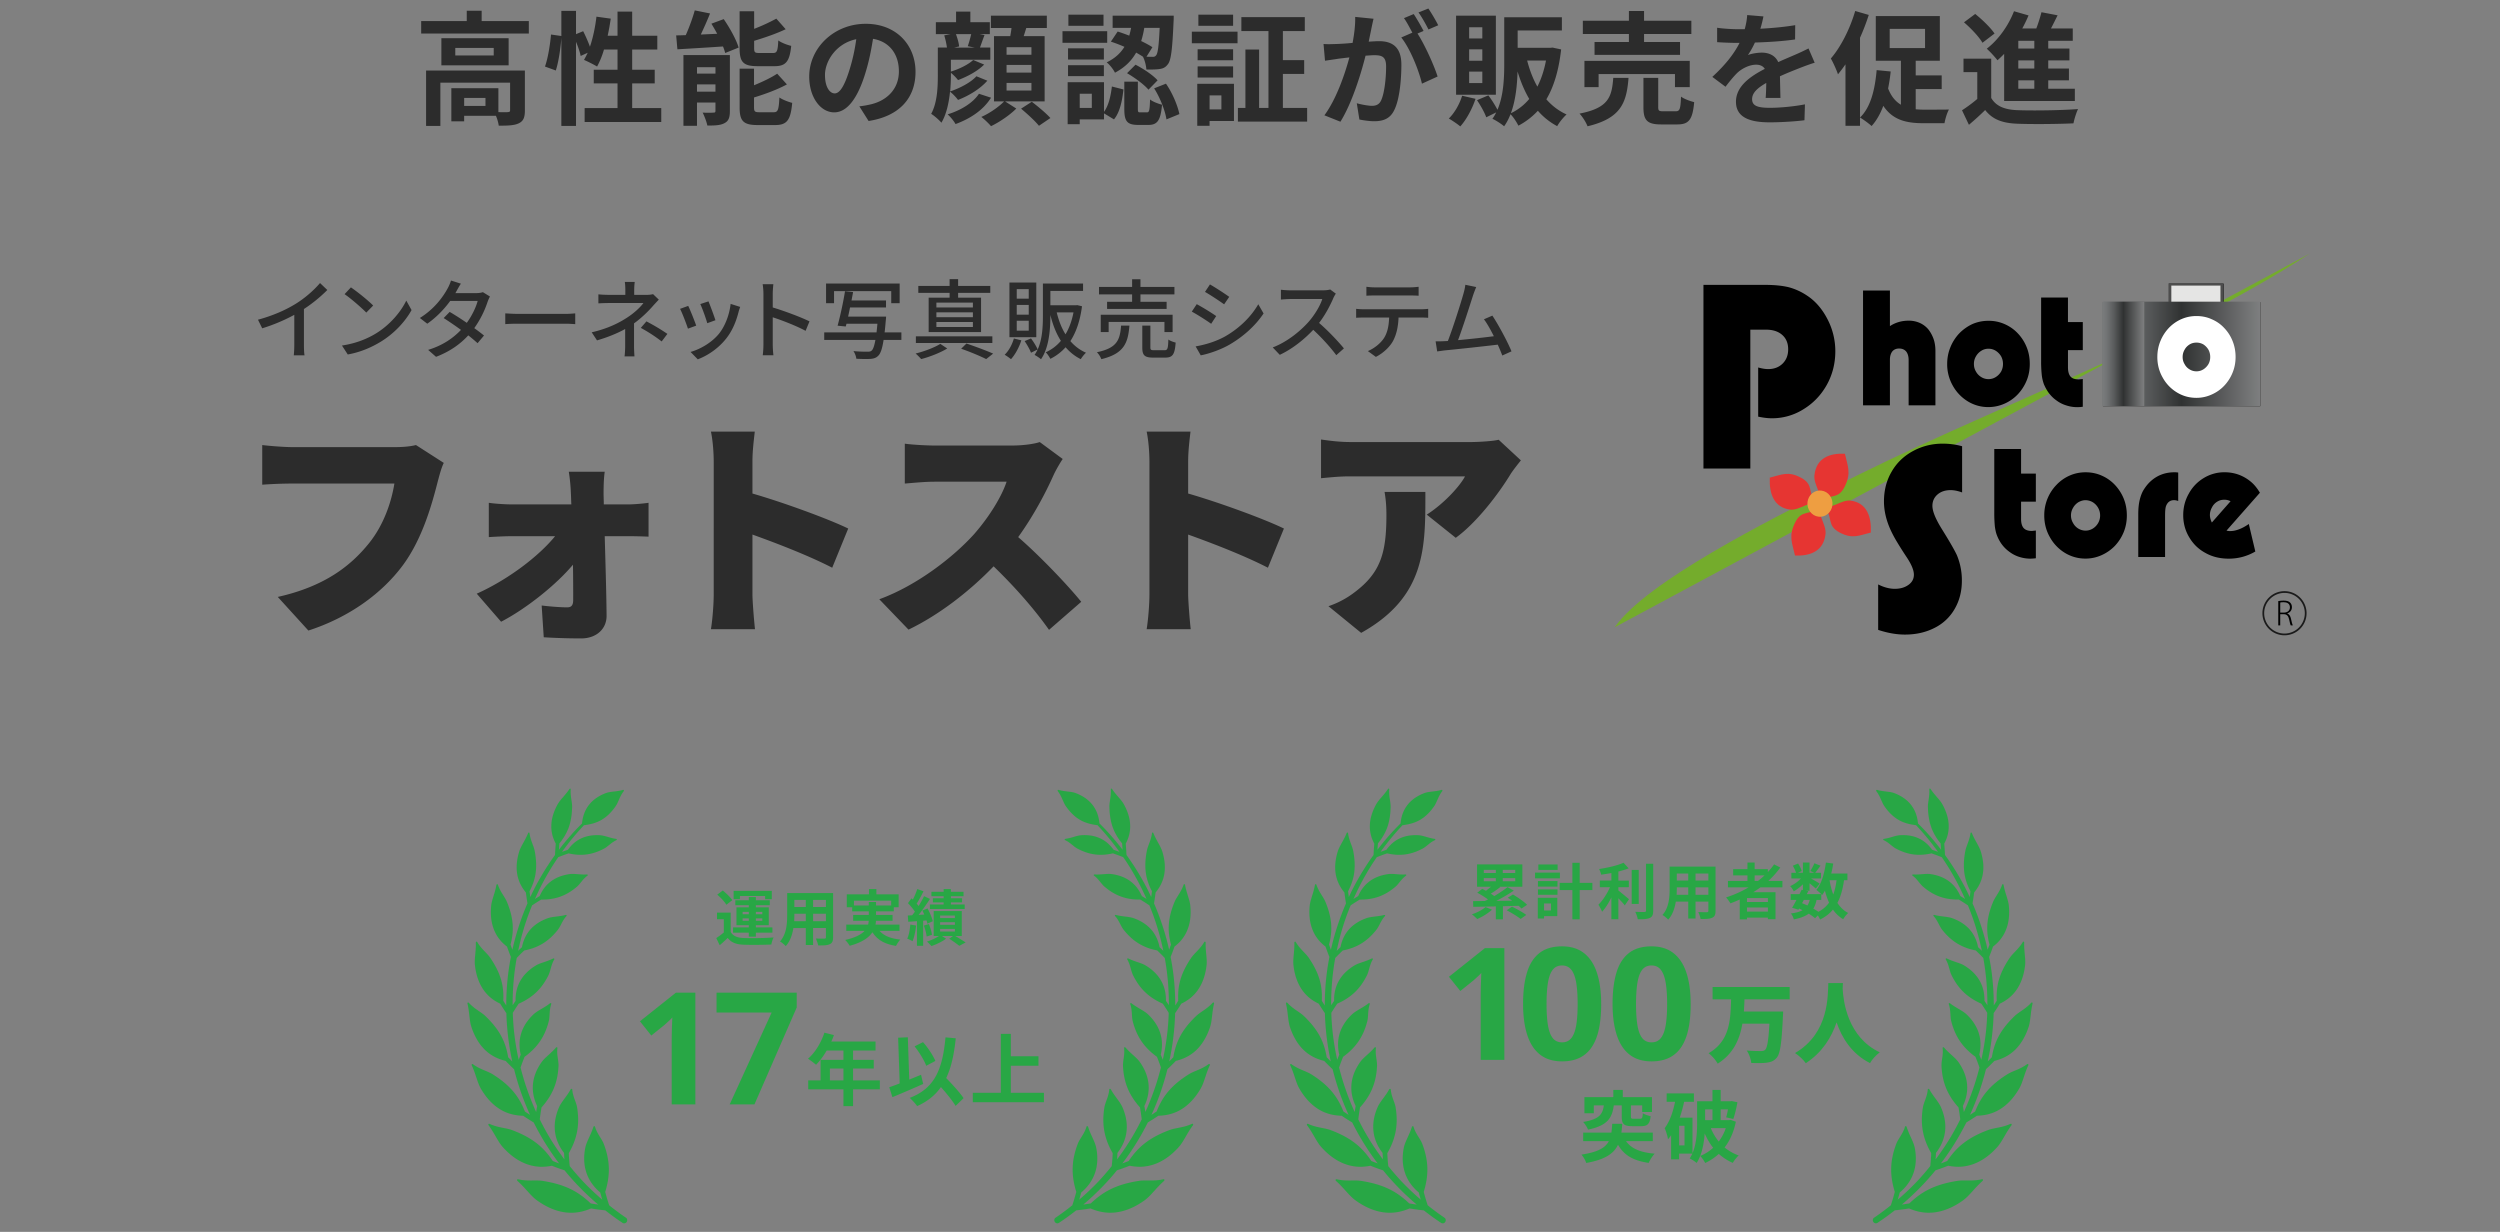 <svg xmlns="http://www.w3.org/2000/svg" xmlns:xlink="http://www.w3.org/1999/xlink" width="345" height="170"><rect width="100%" height="100%" fill="#808080" stroke="none"/><defs><linearGradient id="a" x1="290.143" x2="311.893" y1="48.828" y2="48.828" gradientUnits="userSpaceOnUse"><stop offset=".006" stop-color="#7a7c7d"/><stop offset=".108" stop-color="#717374"/><stop offset=".271" stop-color="#5a5c5d"/><stop offset=".474" stop-color="#353737"/><stop offset=".5" stop-color="#303232"/><stop offset="1" stop-color="#7e7f80"/></linearGradient><linearGradient xlink:href="#a" id="b" x2="295.912"/></defs><g style="isolation:isolate"><g><path d="M72.979 2.911v1.717H58.123V2.911h6.289V1.483h2.057v1.428h6.511Zm-.544 12.323c0 .935-.188 1.479-.851 1.785-.629.306-1.529.323-2.753.323a5.726 5.726 0 0 0-.392-1.36h-4.386v.765h-1.768v-4.572h6.493v3.298c.578.017 1.105.017 1.292 0 .255-.018.323-.068.323-.272v-3.79h-9.621v5.966H58.8V9.729h13.633v5.507ZM70.19 5.273v3.739h-9.281V5.273h9.281Zm-2.056 1.343H62.83v1.037h5.304V6.616Zm-1.139 6.902h-2.941v1.105h2.941v-1.105ZM91.253 14.911v1.921H80.68v-1.921h4.539v-3.399h-3.281V9.625h3.281V6.837h-1.87c-.255.885-.595 1.7-.952 2.347-.408-.256-1.326-.715-1.802-.918.17-.307.34-.629.51-.986l-.969.442c-.102-.511-.356-1.258-.646-1.955v11.609h-2.023V5.223c-.102 1.428-.374 3.298-.765 4.505l-1.496-.544c.408-1.122.714-3.026.833-4.42l1.428.204V1.5h2.023v3.213l.985-.408c.34.663.697 1.479.936 2.142.425-1.241.73-2.702.9-4.147l1.972.272a34.054 34.054 0 0 1-.425 2.362h1.36V1.602h2.022v3.332h3.468v1.903H87.24v2.788h3.11v1.887h-3.11v3.399h4.012ZM99.873 2.639c.833 1.207 1.734 2.822 2.057 3.927l-1.853.748a6.28 6.28 0 0 0-.306-.901c-2.244.153-4.556.289-6.29.392l-.17-1.921c.408 0 .851-.018 1.326-.034.476-1.071.952-2.38 1.241-3.417l2.107.425c-.391.986-.85 2.006-1.274 2.907l2.261-.103a27.621 27.621 0 0 0-.799-1.394l1.699-.629Zm.851 12.68c0 .884-.171 1.377-.731 1.666-.578.323-1.359.34-2.38.34-.102-.526-.408-1.309-.646-1.785.595.034 1.274.018 1.496 0 .203 0 .271-.051.271-.255v-1.139h-2.55v3.213h-1.87V7.603h6.409v7.717Zm-4.539-6.05v.884h2.55v-.884h-2.55Zm2.549 3.381v-1.003h-2.55v1.003h2.55Zm5.797-3.518c-1.989 0-2.465-.595-2.465-2.465V1.551h2.006v2.431a26.495 26.495 0 0 0 3.06-1.41l1.292 1.461c-1.292.612-2.873 1.156-4.352 1.599v1.003c0 .611.102.68.747.68h1.854c.544 0 .663-.255.73-1.734.408.307 1.241.629 1.785.748-.221 2.176-.748 2.805-2.312 2.805h-2.346Zm2.243 6.357c.578 0 .697-.322.782-2.039.425.306 1.24.611 1.768.747-.221 2.397-.73 3.06-2.362 3.06h-2.414c-1.989 0-2.481-.577-2.481-2.447V9.472h1.988v2.295c1.207-.492 2.38-1.054 3.196-1.598l1.343 1.479c-1.31.715-2.992 1.326-4.539 1.803v1.359c0 .595.119.68.782.68h1.938ZM119.865 16.696l-1.275-2.022c.646-.068 1.122-.17 1.581-.272 2.176-.51 3.876-2.073 3.876-4.556 0-2.346-1.275-4.097-3.57-4.487-.237 1.445-.526 3.009-1.02 4.606-1.02 3.434-2.481 5.542-4.335 5.542-1.887 0-3.45-2.074-3.45-4.947 0-3.926 3.399-7.274 7.802-7.274 4.216 0 6.868 2.923 6.868 6.629 0 3.587-2.193 6.119-6.477 6.782Zm-4.675-3.807c.714 0 1.377-1.071 2.074-3.365a25.41 25.41 0 0 0 .9-4.114c-2.805.578-4.317 3.06-4.317 4.93 0 1.717.68 2.55 1.343 2.55ZM136.253 11.138c-1.003 1.139-2.55 2.074-4.046 2.652a6.334 6.334 0 0 0-1.104-1.14c-.153 1.514-.493 3.128-1.189 4.284-.272-.34-1.037-1.003-1.411-1.224.867-1.581.918-3.774.918-5.423V6.564h1.258a10.758 10.758 0 0 0-.374-1.683l.867-.17h-2.023V3.062h2.788V1.6h1.972v1.462h2.686v1.649h-1.41l.68.136c-.255.646-.459 1.258-.629 1.717h1.428v1.683h-5.439v1.632c1.122-.34 2.414-.969 3.076-1.598l1.514.629c-.936.935-2.346 1.666-3.604 2.142a6.812 6.812 0 0 0-.985-1.003v.255c0 .697-.034 1.496-.103 2.312 1.326-.442 2.839-1.225 3.621-2.091l1.513.611Zm.51 2.345c-1.036 1.666-2.805 2.873-4.896 3.638-.237-.425-.696-.985-1.088-1.343 1.785-.544 3.485-1.563 4.318-2.839l1.665.544Zm-4.844-8.77c.203.544.407 1.24.441 1.699l-.68.153h2.821l-.951-.188c.17-.476.356-1.139.476-1.665h-2.107Zm6.782 9.28 1.547.986c-.867.884-2.312 1.87-3.485 2.431-.322-.374-.9-.935-1.343-1.274 1.139-.493 2.448-1.411 3.145-2.143h-1.394V4.984h2.244c.067-.374.136-.748.17-1.122h-2.839V2.163h7.717v1.699h-2.838c-.119.392-.238.766-.357 1.122h2.89v9.009h-5.456Zm.204-6.441h3.434V6.515h-3.434v1.037Zm0 2.464h3.434V8.962h-3.434v1.054Zm0 2.482h3.434v-1.054h-3.434v1.054Zm3.485 1.547c.85.646 1.988 1.598 2.566 2.243l-1.581 1.071c-.51-.646-1.614-1.648-2.465-2.363l1.479-.951ZM152.794 5.902h-6.171V4.304h6.171v1.598Zm-.442 9.536c.629-.85.936-2.192 1.088-3.502l1.598.408c-.17 1.513-.476 3.128-1.309 4.131l-1.377-.833v.833h-3.349v.663h-1.666v-5.797h5.015v4.097Zm-.017-7.224h-4.946V6.667h4.946v1.547Zm-4.946.782h4.946v1.513h-4.946V8.996Zm4.895-5.439h-4.845v-1.53h4.845v1.53Zm-1.615 9.382h-1.666v1.955h1.666v-1.955Zm3.569-8.584c.511.153 1.055.357 1.599.562.102-.357.187-.715.255-1.071h-2.55V2.163h8.431s0 .51-.017.748c-.17 3.841-.34 5.422-.799 5.966-.323.425-.646.578-1.122.646-.408.067-1.104.085-1.836.067-.034-.544-.221-1.292-.476-1.768a15.13 15.13 0 0 0-.936-.561c-.611 1.088-1.529 2.039-2.924 2.771-.203-.442-.73-1.105-1.139-1.428 1.173-.562 1.938-1.31 2.448-2.142a20.148 20.148 0 0 0-1.87-.715l.935-1.394Zm4.03 11.152c.322 0 .391-.222.441-1.785.34.306 1.139.595 1.649.73-.188 2.228-.681 2.788-1.887 2.788h-1.395c-1.598 0-1.921-.561-1.921-2.244v-3.722h1.87v3.705c0 .476.034.527.34.527h.901Zm-1.565-6.579c1.088.562 2.397 1.429 3.043 2.159l-1.258 1.292c-.578-.697-1.87-1.649-2.958-2.278l1.173-1.173Zm1.207-5.082a13.392 13.392 0 0 1-.425 1.818c.595.289 1.139.578 1.547.851l-.816 1.309c.357.017.646.017.816.017.221.018.374-.033.51-.203.238-.272.374-1.275.493-3.791h-2.125Zm2.992 7.7c.9 1.292 1.614 3.025 1.853 4.198l-1.785.731c-.17-1.173-.866-2.975-1.699-4.284l1.632-.646ZM164.474 4.373h6.307v1.598h-6.307V4.373Zm5.813 12.323h-3.365v.663h-1.7v-5.797h5.065v5.134Zm-.119-8.38h-4.895V6.803h4.895v1.513Zm-4.895.85h4.895v1.53h-4.895v-1.53Zm4.895-5.609h-4.793v-1.53h4.793v1.53Zm-3.246 9.604v1.938h1.632v-1.938h-1.632Zm13.463 1.734v1.887h-9.554v-1.887h1.037V6.837h1.887v8.058h1.292V4.288h-3.739V2.367h8.754v1.921h-3.025v4.011h2.94v1.904h-2.94v4.691h3.349ZM189.242 3.999c-.103.51-.238 1.139-.357 1.75.578-.033 1.071-.067 1.428-.067 1.802 0 3.077.799 3.077 3.246 0 2.006-.238 4.76-.97 6.239-.561 1.189-1.495 1.563-2.787 1.563-.646 0-1.462-.119-2.04-.238l-.356-2.243c.646.187 1.632.356 2.073.356.578 0 1.003-.17 1.275-.73.459-.97.696-3.026.696-4.709 0-1.359-.595-1.547-1.648-1.547-.272 0-.697.034-1.19.068-.646 2.584-1.903 6.612-3.467 9.111l-2.21-.885c1.648-2.227 2.821-5.66 3.45-7.989-.611.068-1.155.137-1.462.171-.492.085-1.377.203-1.903.288l-.204-2.312c.629.051 1.189.018 1.818 0a35.846 35.846 0 0 0 2.193-.152c.237-1.275.391-2.517.356-3.587l2.533.255c-.103.441-.221.985-.306 1.411Zm7.207.272-.833.357c1.02 1.58 2.295 4.419 2.771 5.932l-2.158.986c-.442-1.887-1.649-4.879-2.856-6.374l1.53-.663c-.34-.646-.765-1.462-1.156-2.006l1.343-.562c.425.63 1.037 1.7 1.36 2.329Zm2.023-.783-1.343.578c-.357-.696-.9-1.699-1.377-2.346l1.36-.544c.441.646 1.07 1.717 1.359 2.312ZM203.625 13.637c-.476 1.428-1.274 2.89-2.107 3.808-.374-.323-1.139-.833-1.581-1.088.799-.782 1.479-1.972 1.836-3.145l1.853.425Zm2.805-.561h-5.49V2.163h5.49v10.913Zm-1.87-9.315h-1.818v1.547h1.818V3.761Zm0 3.043h-1.818v1.58h1.818v-1.58Zm0 3.076h-1.818v1.581h1.818V9.88Zm10.878-3.06c-.322 2.873-1.003 5.134-2.039 6.885a8.082 8.082 0 0 0 2.787 2.091c-.425.373-1.02 1.104-1.292 1.614a9.32 9.32 0 0 1-2.668-2.125 10.003 10.003 0 0 1-2.687 2.058c-.237-.477-.68-1.174-1.088-1.581-.237.595-.526 1.173-.884 1.666-.34-.307-1.155-.833-1.614-1.037.204-.272.374-.578.526-.884l-1.377.68c-.221-.646-.781-1.632-1.274-2.363l1.563-.662c.459.595.952 1.394 1.258 1.988.851-1.972.936-4.42.936-6.392V2.384h7.955v1.818h-6.103v2.397h4.487l.323-.034 1.189.255Zm-4.402 6.833c-.663-1.121-1.189-2.396-1.614-3.79-.052 1.853-.255 3.96-.918 5.763a7.458 7.458 0 0 0 2.532-1.973Zm-.289-5.302c.34 1.309.799 2.532 1.411 3.604.527-1.037.935-2.244 1.189-3.604h-2.601ZM224.738 10.747c-.271 3.417-1.02 5.575-5.66 6.681-.188-.527-.697-1.326-1.105-1.751 4.029-.782 4.454-2.312 4.658-4.93h2.107Zm.051-6.052h-6.357V2.859h6.357V1.516h2.091v1.343h6.527v1.836h-6.527V5.8h4.964v1.768h-11.797V5.8h4.742V4.695Zm6.357 7.326v-1.802h-10.539v1.802h-1.954v-3.62h14.533v3.62h-2.04Zm.103 3.333c.561 0 .663-.289.73-2.022.408.322 1.275.629 1.819.765-.222 2.447-.748 3.076-2.346 3.076h-2.193c-1.972 0-2.465-.577-2.465-2.396v-4.028h2.04v4.012c0 .526.102.595.714.595h1.7ZM242.928 3.965c1.615-.085 3.314-.238 4.811-.493l-.017 1.972c-1.615.238-3.706.374-5.542.425a11.87 11.87 0 0 1-.969 1.734c.442-.204 1.36-.34 1.921-.34 1.037 0 1.887.441 2.261 1.309.884-.408 1.598-.697 2.295-1.003a32.02 32.02 0 0 0 1.887-.884l.85 1.972c-.544.153-1.444.493-2.022.714-.765.306-1.733.68-2.771 1.156.017.951.051 2.209.068 2.991h-2.04c.051-.51.067-1.326.085-2.073-1.275.73-1.955 1.394-1.955 2.243 0 .936.799 1.19 2.465 1.19 1.445 0 3.332-.188 4.827-.477l-.067 2.193c-1.122.152-3.213.289-4.811.289-2.669 0-4.641-.646-4.641-2.839 0-2.176 2.04-3.536 3.978-4.539-.255-.425-.714-.578-1.19-.578-.951 0-2.005.544-2.651 1.173-.51.511-1.003 1.122-1.581 1.87l-1.818-1.359c1.785-1.649 2.991-3.162 3.757-4.691h-.222c-.696 0-1.938-.034-2.872-.103V3.829c.866.136 2.124.203 2.991.203h.816c.187-.68.306-1.343.34-1.954l2.243.187c-.085.425-.203.986-.425 1.7ZM257.889 2.061a29.812 29.812 0 0 1-1.207 3.145V17.36h-2.006V8.878c-.34.493-.697.969-1.037 1.377-.152-.493-.663-1.648-.985-2.176 1.377-1.598 2.635-4.079 3.365-6.562l1.87.544Zm6.476 13.02c.374.034.765.052 1.173.052.611 0 2.635 0 3.416-.018-.255.442-.526 1.343-.611 1.887h-2.958c-2.38 0-4.216-.476-5.49-2.396-.408 1.105-.952 2.057-1.615 2.788-.34-.323-1.155-.918-1.598-1.173 1.462-1.411 2.057-3.808 2.295-6.545l1.938.188a24.606 24.606 0 0 1-.356 2.346c.425 1.104 1.036 1.802 1.768 2.243V8.385h-3.468V2.214h8.839v6.17h-3.331v2.023h3.586v1.887h-3.586v2.787Zm-3.587-8.447h4.878V3.982h-4.878v2.652ZM274.787 13.518c.663 1.139 1.853 1.615 3.587 1.683 2.04.085 6.051.034 8.396-.152-.237.476-.526 1.41-.629 1.972-2.107.102-5.711.136-7.785.051-2.022-.085-3.382-.578-4.402-1.887a40.872 40.872 0 0 1-2.243 2.04l-.952-2.006a20.258 20.258 0 0 0 2.107-1.564V9.95h-1.903V8.097h3.824v5.422Zm-1.207-7.616c-.476-.833-1.598-2.006-2.55-2.821l1.547-1.156c.952.765 2.125 1.887 2.669 2.703l-1.666 1.274Zm2.992 1.531c-.307.322-.612.611-.918.884a14.422 14.422 0 0 0-1.479-1.598c1.564-1.19 2.976-3.146 3.757-5.168l2.006.578a19.43 19.43 0 0 1-.867 1.802h1.938c.289-.748.544-1.581.714-2.244l2.227.426c-.306.611-.612 1.24-.918 1.818h3.009v1.7h-3.383v1.07h2.924v1.632h-2.924v1.122h2.855v1.632h-2.855v1.156h3.672v1.699h-9.757v-6.51Zm4.164-1.802h-2.21v1.07h2.21v-1.07Zm0 2.702h-2.21v1.122h2.21V8.333Zm0 2.754h-2.21v1.156h2.21v-1.156ZM60.411 66.441c-.768 3.008-2.08 7.872-4.832 11.584-2.88 3.871-7.391 7.167-13.022 8.991l-4.224-4.64c6.432-1.44 10.047-4.256 12.575-7.392 2.048-2.528 3.104-5.696 3.52-8.256H40.349a62.23 62.23 0 0 0-4.16.16v-5.472c.992.128 3.104.288 4.16.288H54.46c.703 0 1.951-.032 2.943-.288l3.84 2.464c-.353.704-.64 1.856-.832 2.56ZM83.292 68.042c0 .512.032 1.023.032 1.567h3.296c.928 0 2.271-.128 2.88-.224v4.672a81.29 81.29 0 0 0-2.656-.064h-3.392c.097 3.647.225 7.552.256 10.943.032 1.824-1.376 3.168-3.52 3.168a87.72 87.72 0 0 1-5.151-.16l-.288-4.384c1.28.16 2.752.256 3.52.256.608 0 .832-.32.832-1.023 0-1.312 0-3.008-.032-4.864-2.271 2.72-6.399 6.048-9.919 7.872l-3.359-3.872c4.352-1.952 8.575-5.184 10.814-7.936h-5.823c-.96 0-2.336.064-3.328.128v-4.735c.769.128 2.305.224 3.2.224h8.191c-.032-.544-.032-1.056-.064-1.567a24.703 24.703 0 0 0-.287-2.944h4.959c-.128.832-.16 2.016-.16 2.944ZM98.493 63.722c0-1.279-.128-2.943-.384-4.159h6.048c-.128 1.216-.32 2.624-.32 4.159v4.384c4.32 1.248 10.527 3.52 13.216 4.832l-2.208 5.407c-3.232-1.664-7.616-3.359-11.008-4.575v8.223c0 .864.192 3.393.353 4.832h-6.08c.225-1.376.384-3.52.384-4.832V63.722ZM145.341 65.674c-1.057 2.368-2.752 5.567-4.832 8.447 3.104 2.688 6.943 6.752 8.703 8.928l-4.447 3.871c-2.048-2.911-4.768-5.983-7.647-8.767-3.359 3.487-7.552 6.719-11.743 8.735l-4.032-4.192c5.184-1.888 10.239-5.823 13.088-8.991 2.079-2.368 3.808-5.184 4.479-7.231h-9.951c-1.44 0-3.2.192-4.096.256v-5.503c1.119.159 3.167.256 4.096.256h10.687c1.601 0 3.104-.225 3.84-.48l3.168 2.336c-.288.416-.96 1.536-1.312 2.336ZM158.622 63.722c0-1.279-.128-2.943-.384-4.159h6.048c-.128 1.216-.32 2.624-.32 4.159v4.384c4.32 1.248 10.527 3.52 13.216 4.832l-2.208 5.407c-3.232-1.664-7.616-3.359-11.008-4.575v8.223c0 .864.192 3.393.353 4.832h-6.08c.225-1.376.384-3.52.384-4.832V63.722ZM208.445 65.45c-1.632 2.688-4.672 6.688-7.552 8.767l-4-3.199c2.368-1.504 4.576-3.936 5.28-5.279h-15.808c-1.407 0-2.399.096-4.063.256v-5.344c1.312.191 2.656.352 4.063.352h16.607c1.056 0 3.168-.128 3.84-.319l3.071 2.848c-.384.479-1.12 1.407-1.439 1.92Zm-20.606 21.886-4.512-3.68a12.442 12.442 0 0 0 3.647-1.951c3.552-2.688 4.352-5.408 4.352-10.624 0-1.119-.063-2.048-.256-3.199h5.632c0 7.52.16 14.431-8.863 19.454Z" style="fill:#2c2c2c"/><path d="M222.825 86.565c4.445-6.392 21.623-14.887 29.683-19.05C273.765 56.542 299.04 47.818 318.731 35l-95.906 51.565Z" style="fill:#74ac2c"/><path d="M241.544 64.655h-6.468V39.312h8.473c1.332 0 2.452.114 3.339.336a8.464 8.464 0 0 1 2.469 1.134c1.157.754 2.102 1.843 2.835 3.264a9.525 9.525 0 0 1 1.082 4.417c0 1.69-.392 3.229-1.171 4.64-.79 1.409-1.861 2.536-3.209 3.361a8.12 8.12 0 0 1-4.382 1.259c-.506 0-1.137-.068-1.882-.226v-6.786c.522.15.979.224 1.372.224.811 0 1.476-.247 1.999-.757.507-.501.767-1.155.767-1.969 0-.848-.271-1.505-.821-1.989-.539-.48-1.286-.726-2.233-.726h-2.169v19.161ZM259.187 86.925v-6.274c.805.407 1.568.606 2.291.606.765 0 1.401-.185 1.904-.555.491-.356.735-.821.735-1.397 0-.603-.324-1.406-1.007-2.428-.424-.64-.88-1.349-1.351-2.134a16.903 16.903 0 0 1-.797-1.485c-.646-1.375-.974-2.733-.974-4.065 0-1.506.342-2.87 1.046-4.079.688-1.209 1.656-2.151 2.91-2.84a8.44 8.44 0 0 1 4.135-1.048 9.789 9.789 0 0 1 2.692.355v6.376c-.6-.217-1.129-.321-1.576-.321-.736 0-1.341.195-1.808.594-.474.406-.714.939-.714 1.579 0 .744.435 1.802 1.298 3.194 1.039 1.67 1.726 2.857 2.063 3.573a9.01 9.01 0 0 1 .705 3.551c0 1.457-.329 2.75-.979 3.877a6.52 6.52 0 0 1-2.771 2.633c-1.214.628-2.584.935-4.11.935-1.149 0-2.379-.213-3.691-.647ZM278.908 65.356h2.038v3.872h-2.038v2.375c0 .572.117.999.354 1.271.232.254.606.397 1.124.397.042 0 .234-.022.561-.058v3.827a7.932 7.932 0 0 1-.729.055 5.071 5.071 0 0 1-1.546-.238 4.464 4.464 0 0 1-1.362-.699 4.805 4.805 0 0 1-1.108-1.106 5.368 5.368 0 0 1-.603-1.124c-.148-.356-.241-.784-.308-1.274a18.959 18.959 0 0 1-.08-1.902v-8.788h3.698v3.391ZM282.108 71.138a6.02 6.02 0 0 1 1.678-4.22 5.648 5.648 0 0 1 1.831-1.291c.68-.3 1.416-.452 2.19-.452.8 0 1.54.151 2.23.46a5.523 5.523 0 0 1 1.805 1.265 6.132 6.132 0 0 1 1.224 1.891c.292.722.439 1.506.439 2.348 0 .823-.148 1.594-.439 2.305a6.18 6.18 0 0 1-1.224 1.897 5.903 5.903 0 0 1-1.823 1.271 5.37 5.37 0 0 1-2.212.474 5.41 5.41 0 0 1-2.864-.798 5.818 5.818 0 0 1-2.068-2.175c-.512-.898-.767-1.898-.767-2.974Zm3.687 0c0 .376.098.726.288 1.038a1.974 1.974 0 0 0 1.724 1.052c.353 0 .683-.099.996-.282a2.14 2.14 0 0 0 .741-.77c.179-.311.273-.667.273-1.038a2.14 2.14 0 0 0-1.009-1.827 2.008 2.008 0 0 0-1.002-.286c-.361 0-.692.115-.997.286-.312.201-.55.451-.727.771-.19.318-.288.671-.288 1.056ZM298.781 76.868h-3.7v-5.916c0-.671.052-1.277.167-1.824.132-.586.312-1.091.555-1.496.276-.448.589-.856.966-1.199.918-.843 2.025-1.26 3.312-1.26.122 0 .288.005.512.037v3.929a1.647 1.647 0 0 0-.573-.118c-.538 0-.907.28-1.111.825-.087.235-.129.679-.129 1.344v5.677ZM310.336 72.313l.898 3.795a7.164 7.164 0 0 1-3.667.987c-1.198 0-2.271-.255-3.202-.782a5.76 5.76 0 0 1-1.294-.939 5.905 5.905 0 0 1-.957-1.229c-.555-.919-.829-1.932-.829-3.051 0-1.081.256-2.073.774-2.978a5.617 5.617 0 0 1 2.07-2.154 5.435 5.435 0 0 1 2.867-.79c1.003 0 1.939.24 2.792.729.417.238.805.531 1.154.873.349.357.653.768.925 1.222l-4.609 5.228c.168.045.328.067.473.067.801 0 1.668-.327 2.606-.981Zm-5.1-.205 2.582-2.938a1.828 1.828 0 0 0-.854-.208c-.368 0-.693.08-.993.272a1.92 1.92 0 0 0-.713.773c-.19.34-.291.688-.291 1.056 0 .344.094.674.269 1.045ZM260.809 55.933h-3.71V40.097h3.71v4.908c.752-.496 1.619-.754 2.605-.754a3.75 3.75 0 0 1 1.503.307c.458.205.845.494 1.166.863.309.383.557.832.74 1.328.182.511.266 1.076.266 1.697v7.486h-3.698v-6.238c0-.51-.118-.905-.338-1.185-.229-.269-.554-.414-.979-.414-.392 0-.712.139-.932.398-.218.285-.333.667-.333 1.143v6.297ZM268.71 50.228c0-.824.151-1.593.446-2.31a6.119 6.119 0 0 1 1.224-1.912 6.175 6.175 0 0 1 1.826-1.292 5.525 5.525 0 0 1 2.209-.443 5.38 5.38 0 0 1 2.227.457c.698.31 1.3.73 1.805 1.265a5.984 5.984 0 0 1 1.219 1.887c.301.723.443 1.504.443 2.348 0 .829-.142 1.596-.443 2.312a6.19 6.19 0 0 1-1.219 1.885 5.679 5.679 0 0 1-1.825 1.28 5.509 5.509 0 0 1-2.207.474 5.377 5.377 0 0 1-2.867-.797 5.851 5.851 0 0 1-2.069-2.173 5.947 5.947 0 0 1-.769-2.982Zm3.691 0c0 .382.09.731.279 1.043.178.326.427.578.736.767.31.191.639.282.998.282.347 0 .686-.091.994-.282.301-.189.553-.441.748-.767.169-.321.257-.666.257-1.043s-.088-.736-.257-1.053a2.323 2.323 0 0 0-.736-.765 1.878 1.878 0 0 0-1.005-.286c-.371 0-.697.091-.998.286-.309.19-.558.451-.736.765a1.994 1.994 0 0 0-.279 1.053ZM285.38 44.446h2.046v3.874h-2.046v2.371c0 .573.119 1.003.356 1.276.233.263.597.387 1.126.387.04 0 .225-.012.563-.048v3.826a5.484 5.484 0 0 1-.737.057 4.861 4.861 0 0 1-1.553-.246 4.356 4.356 0 0 1-1.361-.696c-.415-.285-.773-.658-1.103-1.099a6.616 6.616 0 0 1-.61-1.118 5.574 5.574 0 0 1-.298-1.283 17.741 17.741 0 0 1-.088-1.904v-8.779h3.703v3.383Z"/><path d="M298.336 49.265c0-.782.137-1.509.422-2.188a5.74 5.74 0 0 1 1.163-1.82 5.357 5.357 0 0 1 1.736-1.216 5.127 5.127 0 0 1 2.075-.427c.764 0 1.466.144 2.108.445.677.284 1.24.683 1.719 1.189a5.703 5.703 0 0 1 1.158 1.793c.278.68.422 1.422.422 2.225 0 .782-.144 1.505-.422 2.183a5.805 5.805 0 0 1-1.158 1.794 5.39 5.39 0 0 1-1.734 1.206 4.963 4.963 0 0 1-2.093.453c-.984 0-1.897-.25-2.71-.754a5.554 5.554 0 0 1-1.964-2.063 5.651 5.651 0 0 1-.721-2.819Zm3.494 0c0 .363.095.693.265.987.171.309.393.547.695.726.291.179.604.266.941.266.342 0 .653-.086.938-.266.298-.179.533-.417.715-.726.168-.299.249-.632.249-.987 0-.36-.081-.697-.249-1.009a2.192 2.192 0 0 0-.693-.724c-.301-.172-.618-.252-.96-.252s-.66.08-.941.252a2.042 2.042 0 0 0-.96 1.733Z" style="fill:#fff"/><path d="M250.993 69.689c.794-1.095-.761-2.739-.604-4.103.259-2.406 2.13-3.07 4.208-2.974.383 1.732.905 2.642-.016 4.521-.92 1.886-1.934.911-3.279 2.124M251.401 69.721c1.056.832 2.637-.79 3.938-.642 2.294.279 2.932 2.227 2.838 4.41-1.653.409-2.525.94-4.324-.01-1.8-.97-.867-2.032-2.026-3.439" style="fill:#e63532"/><path d="M251.004 69.689c-1.049-.836-2.629.791-3.934.641-2.296-.28-2.938-2.242-2.839-4.416 1.66-.405 2.526-.947 4.321.017 1.803.969.871 2.027 2.033 3.433M251.323 69.579c-.805 1.089.746 2.735.601 4.113-.263 2.389-2.142 3.064-4.213 2.971-.393-1.747-.91-2.657.005-4.534.933-1.88 1.943-.904 3.287-2.122" style="fill:#e63532"/><path d="M252.796 70.073c-.298.954-1.283 1.471-2.187 1.149-.909-.321-1.4-1.352-1.099-2.288.298-.956 1.281-1.473 2.194-1.148.904.311 1.396 1.342 1.091 2.287Z" style="fill:#ee9e41"/><g style="mix-blend-mode:multiply;opacity:.95"><path d="M299.309 39.138h7.545v3.68h-7.545z"/></g><path d="M299.265 39.093h7.545v3.68h-7.545z" style="fill:#4d4d4d"/><g style="mix-blend-mode:multiply;opacity:.95"><path d="M299.684 39.452h6.8v3.116h-6.8z" style="fill:#191918"/></g><path d="M299.64 39.408h6.8v3.116h-6.8z" style="fill:#e5e5e4"/><g style="mix-blend-mode:multiply;opacity:.95"><rect width="21.75" height="14.398" x="290.187" y="41.673" rx=".049" ry=".049" style="fill:#333"/></g><rect width="21.75" height="14.398" x="290.143" y="41.629" rx=".049" ry=".049" style="fill:url(#a)"/><rect width="5.768" height="14.398" x="290.143" y="41.629" rx=".049" ry=".049" style="fill:url(#b)"/><path d="M297.713 49.265c0-.782.141-1.509.42-2.188a5.866 5.866 0 0 1 1.164-1.82 5.395 5.395 0 0 1 1.732-1.216 5.153 5.153 0 0 1 2.076-.427c.764 0 1.471.144 2.124.445.66.284 1.233.683 1.7 1.189a5.552 5.552 0 0 1 1.159 1.793c.279.68.423 1.422.423 2.225 0 .782-.143 1.505-.423 2.183a5.7 5.7 0 0 1-1.159 1.794 5.317 5.317 0 0 1-1.727 1.206 5 5 0 0 1-2.097.453c-.981 0-1.886-.25-2.704-.754a5.471 5.471 0 0 1-1.962-2.063c-.488-.857-.727-1.793-.727-2.819Zm3.491 0c0 .363.09.693.272.987a1.8 1.8 0 0 0 .69.726c.295.179.611.266.938.266.344 0 .659-.086.953-.266a2.17 2.17 0 0 0 .705-.726c.168-.299.249-.632.249-.987 0-.36-.081-.697-.249-1.009a2.226 2.226 0 0 0-.691-.724 1.897 1.897 0 0 0-.966-.252c-.338 0-.654.08-.938.252-.299.189-.53.425-.69.724a1.938 1.938 0 0 0-.272 1.009Z" style="fill:#fff"/><path d="M318.186 84.627a2.927 2.927 0 0 1-2.924 2.923 2.925 2.925 0 1 1 2.924-2.923Z" style="fill:none;stroke:#1a1a1a;stroke-width:.243px"/><path d="M315.635 84.668c.273.083.439.341.52.719.111.517.18.781.248.915h-.286c-.056-.101-.124-.398-.219-.826-.104-.482-.304-.716-.743-.716h-.484v1.541h-.271v-3.349c.207-.044.492-.069.735-.069.439 0 .72.092.908.278.149.15.243.368.243.615 0 .455-.267.747-.651.881v.009Zm-.461-.128c.506 0 .835-.286.835-.722 0-.564-.454-.714-.874-.714-.221 0-.38.02-.463.044v1.392h.503Z"/><path d="M40.828 41.913c1.247-.768 2.519-1.883 3.334-2.854l1.008.96a20.17 20.17 0 0 1-3.227 2.626v4.978c0 .492.024 1.151.084 1.415H40.54c.036-.264.072-.923.072-1.415v-4.174a24.488 24.488 0 0 1-4.426 1.859l-.588-1.188c2.1-.563 3.898-1.379 5.229-2.207ZM51.903 46.003c1.931-1.188 3.431-2.986 4.162-4.521l.731 1.308c-.863 1.559-2.339 3.19-4.21 4.342-1.211.743-2.734 1.451-4.594 1.787l-.803-1.235c2.003-.3 3.562-.972 4.713-1.68Zm-.407-3.838-.948.972c-.623-.636-2.11-1.943-2.998-2.543l.876-.936c.839.564 2.398 1.812 3.07 2.507ZM62.979 40.21c-.048.084-.084.156-.132.24h2.891c.336 0 .672-.048.899-.132l.972.6a6.09 6.09 0 0 0-.324.743 13.71 13.71 0 0 1-1.835 3.622c.504.36.972.72 1.343 1.02l-.887 1.056a25.702 25.702 0 0 0-1.283-1.079c-1.067 1.163-2.495 2.219-4.45 2.962l-1.091-.959c2.051-.624 3.502-1.667 4.533-2.759a49.876 49.876 0 0 0-2.387-1.631l.827-.852c.72.42 1.56.959 2.363 1.511.707-.972 1.271-2.146 1.499-3.022h-3.79c-.791 1.092-1.883 2.255-3.166 3.143l-1.02-.792c2.075-1.283 3.262-3.021 3.838-4.089.144-.252.359-.732.456-1.08l1.367.432c-.24.36-.492.828-.624 1.067ZM71.514 43.316h6.524c.576 0 1.044-.048 1.344-.071v1.486c-.265-.012-.815-.06-1.344-.06h-6.524c-.659 0-1.379.024-1.787.06v-1.486c.396.023 1.14.071 1.787.071ZM87.52 39.982v.708h1.751a3.5 3.5 0 0 0 .852-.097l.791.756c-.252.264-.563.6-.779.84-.611.707-1.583 1.679-2.639 2.435v3.143c0 .443.036 1.043.06 1.415h-1.367c.049-.348.084-.972.084-1.415v-2.363c-1.115.612-2.41 1.14-3.886 1.571l-.731-1.115c2.291-.527 3.814-1.331 4.882-2.027 1.007-.647 1.87-1.475 2.254-2.015h-4.701c-.432 0-1.14.024-1.511.048v-1.247c.407.048 1.079.072 1.487.072h2.23v-.708c0-.359-.024-.804-.072-1.079h1.367a9.558 9.558 0 0 0-.071 1.079Zm.911 5.266.779-.9c1.115.6 1.751.96 2.891 1.728l-.791 1.043a20.69 20.69 0 0 0-2.879-1.87ZM96.077 44.936l-1.14.42c-.203-.636-.827-2.267-1.091-2.734l1.127-.408c.276.552.876 2.063 1.104 2.723Zm5.841-1.872c-.324 1.283-.84 2.555-1.679 3.622-1.104 1.415-2.591 2.387-3.946 2.902l-.995-1.02c1.354-.384 2.938-1.295 3.934-2.53.827-1.031 1.427-2.591 1.595-4.102l1.319.42c-.107.3-.18.516-.228.707Zm-3.19 1.128-1.127.407c-.145-.563-.684-2.062-.96-2.639l1.128-.371c.216.504.804 2.074.959 2.603ZM105.354 40.559c0-.384-.036-.936-.108-1.344h1.476c-.036.396-.084.924-.084 1.344v1.87c1.595.48 3.874 1.332 5.073 1.919l-.54 1.308c-1.259-.684-3.214-1.439-4.533-1.871v3.706c0 .372.036 1.104.096 1.535h-1.475c.06-.42.096-1.067.096-1.535v-6.932ZM124.394 46.915h-2.459c-.191 1.235-.42 1.87-.731 2.171-.3.312-.624.407-1.104.443-.407.023-1.175.023-1.931-.024-.024-.312-.18-.743-.396-1.055.815.084 1.619.084 1.931.084.264 0 .42-.013.575-.145.204-.168.372-.623.528-1.475h-7.064V45.87h7.22c.036-.359.084-.756.12-1.199h-4.27l-.096.384-1.128-.108c.336-1.223.78-3.226 1.02-4.749l1.115.108c-.06.371-.144.755-.216 1.163h4.762v.959h-4.965c-.084.433-.181.864-.265 1.26h5.241s-.012.336-.036.479c-.06.647-.107 1.212-.168 1.703h2.315v1.044Zm-9.295-5.073h-1.104v-2.711h10.158v2.711h-1.163v-1.667h-7.892v1.667ZM130.721 48.09c-.936.576-2.423 1.163-3.599 1.463a7.943 7.943 0 0 0-.768-.768c1.199-.287 2.663-.851 3.406-1.331l.96.636Zm6.224-.756H126.39v-.923h10.555v.923Zm-5.901-6.92h-4.317v-.959h4.317v-.936h1.176v.936h4.438v.959h-4.438v.66h3.166v4.749h-7.231v-4.749h2.89v-.66Zm3.215 1.344h-5.037v.671h5.037v-.671Zm0 1.343h-5.037v.672h5.037v-.672Zm0 1.331h-5.037v.696h5.037v-.696Zm-.888 2.974c1.307.444 2.782.996 3.682 1.392l-.959.755c-.792-.396-2.135-.971-3.454-1.427l.731-.72ZM140.946 46.963c-.312.983-.852 1.967-1.427 2.603a8.077 8.077 0 0 0-.876-.612c.575-.551 1.031-1.391 1.271-2.242l1.031.252Zm2.063-.432h-3.706v-7.544h3.706v7.544Zm-1.043-6.633h-1.655v1.319h1.655v-1.319Zm0 2.183h-1.655v1.344h1.655v-1.344Zm0 2.183h-1.655v1.368h1.655v-1.368Zm7.351-2.002c-.264 2.015-.815 3.598-1.606 4.809a5.992 5.992 0 0 0 2.158 1.607c-.228.191-.563.611-.72.888-.827-.408-1.511-.972-2.099-1.644a6.979 6.979 0 0 1-2.099 1.596c-.144-.265-.42-.708-.647-.899a5.813 5.813 0 0 0 2.099-1.584c-.647-1.007-1.115-2.206-1.451-3.573v.06c0 1.847-.156 4.414-1.295 6.057-.204-.191-.648-.479-.888-.6.168-.24.3-.492.432-.756l-.924.456c-.155-.443-.539-1.104-.875-1.607l.875-.371c.36.479.744 1.103.924 1.522.659-1.451.72-3.25.72-4.701v-4.39h5.541v1.02h-4.51v1.979h3.526l.18-.023.659.156Zm-3.49.85c.276 1.128.672 2.159 1.212 3.022.504-.839.875-1.847 1.104-3.022h-2.315ZM155.86 44.936c-.191 2.423-.768 3.874-3.874 4.63a2.921 2.921 0 0 0-.611-.96c2.782-.575 3.179-1.69 3.334-3.67h1.151Zm.372-4.306h-4.569v-1.031h4.569v-1.056h1.151v1.056h4.689v1.031h-4.689v1.02h3.61v.983h-8.216v-.983h3.454v-1.02Zm4.462 5.193v-1.392h-7.7v1.392h-1.092v-2.387h9.919v2.387h-1.127Zm0 2.507c.419 0 .503-.18.539-1.476.229.18.696.348 1.008.42-.12 1.655-.42 2.075-1.439 2.075h-1.655c-1.211 0-1.511-.324-1.511-1.403v-3.011h1.115v2.999c0 .348.084.396.54.396h1.403ZM167.837 43.616l-.696 1.067c-.635-.455-1.906-1.271-2.674-1.679l.684-1.031a33.153 33.153 0 0 1 2.687 1.643Zm1.211 2.819c2.003-1.139 3.622-2.746 4.594-4.449l.731 1.271c-1.079 1.631-2.746 3.166-4.689 4.294-1.211.707-2.891 1.283-3.981 1.486l-.708-1.235c1.331-.228 2.795-.671 4.054-1.367Zm.588-5.469-.708 1.031c-.611-.443-1.895-1.295-2.639-1.715l.684-1.031c.744.42 2.1 1.308 2.663 1.715ZM183.998 41.146c-.42.983-1.127 2.339-1.967 3.419 1.235 1.055 2.687 2.603 3.43 3.514l-1.055.936c-.792-1.079-1.991-2.398-3.179-3.502-1.283 1.367-2.902 2.65-4.617 3.454l-.972-1.02c1.943-.744 3.742-2.183 4.93-3.515.815-.911 1.619-2.23 1.906-3.166h-4.401c-.468 0-1.115.061-1.308.072v-1.355c.24.036.936.084 1.308.084h4.449c.444 0 .84-.048 1.044-.12l.779.576c-.084.12-.264.42-.348.623ZM188.238 42.681h7.844c.252 0 .708-.023 1.008-.06v1.235a13.416 13.416 0 0 0-1.008-.036H193c-.048 1.271-.288 2.327-.744 3.202-.432.815-1.343 1.703-2.387 2.23l-1.103-.803c.887-.372 1.738-1.056 2.219-1.787.516-.804.671-1.764.719-2.843h-3.466c-.359 0-.768.012-1.091.036V42.62c.335.036.719.06 1.091.06Zm1.488-3.023h4.846c.371 0 .815-.035 1.199-.084v1.235a21.214 21.214 0 0 0-1.199-.035h-4.834c-.396 0-.839.012-1.175.035v-1.235c.359.049.779.084 1.163.084ZM203.261 40.822c-.359 1.139-1.451 4.533-2.051 6.116 1.631-.144 3.658-.372 4.941-.539-.456-.912-.947-1.787-1.367-2.339l1.163-.504c.84 1.259 2.123 3.646 2.639 4.929l-1.271.576c-.156-.42-.372-.947-.623-1.499-1.907.228-5.745.647-7.305.791-.3.036-.695.097-1.056.145l-.216-1.392c.372 0 .84 0 1.2-.023.144-.013.312-.013.491-.024.672-1.715 1.812-5.301 2.146-6.513.168-.575.216-.899.265-1.247l1.499.312c-.132.324-.276.684-.456 1.212Z" style="fill:#2c2c2c"/><path d="M161.101 147.558c.415-.393.803-.777 1.167-1.157 1.043-.25 1.955-.697 2.729-1.403.84-.774 1.521-1.849 1.99-3.259.3-.904.253-1.989.548-3.23.035-.143-.09-.23-.183-.128-.806.888-1.698 1.254-2.319 1.861-.983.947-1.71 1.871-2.222 2.861-.446.86-.723 1.776-.891 2.793a30.3 30.3 0 0 1-.564.578c.169-.778.315-1.56.432-2.345a36.22 36.22 0 0 0 .379-4.311c.302-.443.588-.883.855-1.316a6.332 6.332 0 0 0 1.157-.699c.426-.33.792-.715 1.112-1.161.631-.891 1.055-2.028 1.215-3.436.103-.902-.161-1.903-.123-3.119.003-.14-.132-.196-.198-.083-.285.493-.628.868-.948 1.207-.319.338-.625.641-.86.985-.73 1.078-1.227 2.086-1.511 3.114-.246.893-.321 1.806-.272 2.791-.132.216-.268.434-.41.654 0-1.515-.092-3.021-.282-4.502a34.095 34.095 0 0 0-.359-2.195c.091-.225.182-.451.27-.683l.034-.094c.078-.212.156-.431.233-.65.349-.272.669-.562.935-.885.328-.393.599-.828.802-1.306.414-.958.578-2.1.448-3.439-.037-.429-.177-.862-.317-1.333-.15-.468-.304-.972-.408-1.54-.023-.131-.16-.157-.2-.038-.349 1.029-.966 1.664-1.259 2.396-.89 2.152-1.015 3.911-.484 5.864-.084.241-.171.483-.258.718a35.744 35.744 0 0 0-2.084-6.406c.087-.522.16-1.019.219-1.501 1.25-1.505 1.634-3.334.918-5.669-.25-.774-.818-1.507-1.225-2.519-.046-.117-.178-.114-.193.004-.132 1.024-.583 1.732-.718 2.472-.222 1.163-.257 2.178-.112 3.136.129.83.412 1.613.824 2.408-.031.262-.064.526-.104.798-.147-.316-.293-.632-.45-.944a35.913 35.913 0 0 0-2.961-4.861 34.603 34.603 0 0 0-.103-1.563c.185-.355.339-.712.438-1.076.122-.444.187-.904.177-1.371-.009-.942-.296-1.933-.876-2.991-.192-.333-.451-.649-.742-.978a20.217 20.217 0 0 1-.441-.525 6.764 6.764 0 0 1-.441-.598c-.065-.1-.187-.072-.179.041.035.491-.016.921-.073 1.317-.059.398-.126.765-.119 1.122.017.557.056 1.084.145 1.565.079.49.207.938.366 1.371a7.35 7.35 0 0 0 1.24 2.077c.028.316.052.612.07.888a34.345 34.345 0 0 0-3.19-3.635c-.086-.958-.384-1.79-.903-2.484-.546-.734-1.344-1.305-2.375-1.7a3.194 3.194 0 0 0-.524-.138c-.185-.031-.379-.053-.577-.077-.396-.051-.824-.092-1.262-.225-.1-.03-.177.085-.114.168.279.364.467.737.623 1.097.079.179.153.35.231.511.076.163.156.316.25.454.593.857 1.222 1.469 1.954 1.9.691.404 1.49.629 2.428.74a36.001 36.001 0 0 1 3.032 3.68c-.252-.093-.523-.19-.813-.29-.476-.659-1.041-1.176-1.719-1.511a4.77 4.77 0 0 0-1.264-.42 6.065 6.065 0 0 0-1.463-.076c-.333.024-.67.12-1.033.225a7.805 7.805 0 0 1-1.181.28c-.098.013-.128.127-.045.166.182.085.347.182.501.284.152.102.289.213.422.319.269.21.502.421.773.563 1.608.858 3.128 1.08 4.918.666.536.187.999.359 1.426.53.314.459.622.922.915 1.395a36.72 36.72 0 0 1 2.298 4.369c-.221-.14-.437-.272-.651-.401-.341-.785-.817-1.44-1.437-1.935-.711-.573-1.615-.941-2.696-1.096-.694-.094-1.479.107-2.388.049-.104-.007-.159.104-.082.161.688.5.996 1.152 1.492 1.557 1.453 1.231 2.975 1.777 4.901 1.749.403.243.818.507 1.254.798.242.588.47 1.182.68 1.782a35.329 35.329 0 0 1 1.241 4.488c-.17-.166-.344-.334-.519-.5-.175-.879-.515-1.654-1.039-2.297-.609-.741-1.452-1.314-2.527-1.701-.695-.242-1.54-.201-2.46-.448-.105-.028-.186.073-.118.147.299.324.487.673.663.999.165.33.322.635.524.898.646.818 1.338 1.453 2.139 1.932.404.239.831.439 1.292.603.379.132.783.235 1.205.321.167.159.332.317.504.486l.058.057c.161.161.32.326.48.493.388 2.152.574 4.338.563 6.525a28.706 28.706 0 0 0-.403-.603c.017-.938-.159-1.807-.556-2.58-.456-.892-1.191-1.662-2.214-2.287-.324-.2-.707-.333-1.122-.472-.414-.14-.849-.288-1.297-.509-.102-.051-.206.035-.152.125.462.79.496 1.565.801 2.181.91 1.849 2.168 3.076 4.108 3.93.274.402.545.823.816 1.265a35.146 35.146 0 0 1-.152 2.362 35.344 35.344 0 0 1-.664 4.118 31.269 31.269 0 0 0-.281-.713c.485-2.054-.075-3.968-1.767-5.565-.292-.273-.658-.491-1.047-.722-.39-.231-.816-.475-1.217-.794-.092-.073-.218-.008-.184.094.308.901.169 1.696.348 2.388.532 2.074 1.547 3.598 3.337 4.898.188.462.371.953.554 1.474a35.882 35.882 0 0 1-2.153 6.143 26.803 26.803 0 0 0-.135-.824c.947-1.983.788-4.059-.602-6.044-.477-.678-1.297-1.199-1.991-2.021-.08-.094-.221-.054-.206.057.122.978-.187 1.754-.149 2.494.1 2.217.804 3.985 2.344 5.706.09.514.17 1.058.241 1.647a35.614 35.614 0 0 1-1.289 2.388 35.055 35.055 0 0 1-2.112 3.134l.033-.502.016-.392c1.411-1.81 1.7-3.968.695-6.291-.343-.79-1.069-1.494-1.603-2.472-.061-.111-.214-.102-.223.013-.08 1.015-.552 1.735-.673 2.489-.188 1.191-.196 2.283.014 3.361.108.541.262 1.072.483 1.613.173.436.398.879.652 1.325l-.013.32-.04.605c-.018.287-.049.575-.079.861-.591.732-1.2 1.448-1.846 2.13-.834.88-1.718 1.71-2.638 2.497.092-.314.184-.643.274-.986 1.817-1.52 2.575-3.64 2.064-6.198-.186-.876-.77-1.744-1.111-2.849-.04-.126-.196-.149-.228-.034-.29 1.008-.922 1.63-1.205 2.366-.44 1.163-.681 2.266-.703 3.406-.018 1.035.15 2.096.501 3.23-.179.668-.36 1.277-.548 1.845a36.174 36.174 0 0 1-2.319 1.719c-.181.122-.223.38-.094.577a.409.409 0 0 0 .567.129 34.936 34.936 0 0 0 2.386-1.727 34.406 34.406 0 0 0 1.973-.263c1.115.483 2.256.687 3.44.552 1.293-.145 2.647-.683 4.031-1.681.882-.647 1.568-1.689 2.665-2.66.125-.113.066-.276-.086-.24-1.33.31-2.393.071-3.369.222-1.532.24-2.812.609-3.943 1.171-.985.488-1.856 1.133-2.701 1.942-.358.059-.701.111-1.029.156a35.824 35.824 0 0 0 4.031-3.992c.207-.24.408-.487.609-.733.287-.095.575-.189.86-.296l.597-.222.286-.115a7.17 7.17 0 0 0 1.526.146 6.207 6.207 0 0 0 1.803-.319c1.187-.395 2.347-1.17 3.439-2.383.701-.776 1.128-1.891 1.967-3.013.097-.129.01-.271-.127-.208-1.191.547-2.237.528-3.124.864-1.391.522-2.519 1.125-3.469 1.882-.826.658-1.512 1.443-2.137 2.375l-.4.16-.474.176a35.665 35.665 0 0 0 3.512-5.652 33.698 33.698 0 0 0 1.456-.926c1.119-.025 2.149-.281 3.094-.836 1.031-.608 1.958-1.564 2.744-2.909.499-.864.684-1.987 1.251-3.198.064-.14-.046-.255-.161-.17-1.01.741-1.997.926-2.765 1.415-1.206.761-2.145 1.549-2.882 2.449-.641.782-1.125 1.656-1.521 2.656-.232.158-.469.316-.717.475l.041-.087c.911-2 1.633-4.085 2.165-6.21ZM84.067 166.332a31.613 31.613 0 0 1-.548-1.845c.351-1.134.518-2.195.501-3.23-.021-1.139-.263-2.243-.703-3.406-.283-.736-.915-1.357-1.205-2.366-.032-.115-.188-.092-.228.034-.342 1.105-.925 1.973-1.111 2.849-.511 2.558.247 4.678 2.064 6.198.091.343.182.671.274.986a34.747 34.747 0 0 1-2.638-2.497 35.651 35.651 0 0 1-1.846-2.13c-.029-.287-.06-.574-.079-.861l-.04-.605-.013-.32c.254-.446.479-.889.652-1.325a8.826 8.826 0 0 0 .483-1.613c.21-1.078.203-2.17.014-3.361-.121-.755-.593-1.474-.673-2.489-.009-.115-.162-.125-.223-.013-.534.978-1.26 1.682-1.603 2.472-1.004 2.324-.716 4.481.695 6.291l.016.392.033.502a35.125 35.125 0 0 1-2.112-3.134 35.166 35.166 0 0 1-1.289-2.388c.071-.589.151-1.133.241-1.647 1.54-1.721 2.244-3.489 2.344-5.706.039-.74-.271-1.516-.149-2.494.015-.111-.126-.151-.206-.057-.694.822-1.514 1.343-1.991 2.021-1.39 1.986-1.549 4.062-.602 6.044-.047.267-.092.54-.135.824a35.882 35.882 0 0 1-2.153-6.143c.182-.521.366-1.012.554-1.474 1.791-1.3 2.806-2.824 3.337-4.898.179-.692.04-1.486.348-2.388.034-.102-.092-.167-.184-.094-.401.32-.827.564-1.217.794-.389.231-.755.448-1.047.722-1.692 1.598-2.252 3.512-1.767 5.565-.095.232-.188.469-.281.713a35.344 35.344 0 0 1-.664-4.118 35.146 35.146 0 0 1-.152-2.362c.272-.442.542-.863.816-1.265 1.94-.854 3.198-2.081 4.108-3.93.305-.617.339-1.391.801-2.181.054-.09-.05-.175-.152-.125-.448.221-.883.37-1.297.509-.415.14-.799.272-1.122.472-1.023.625-1.758 1.395-2.214 2.287-.397.773-.573 1.642-.556 2.58-.135.197-.269.398-.403.603a35.771 35.771 0 0 1 .563-6.525c.16-.167.319-.333.48-.493l.058-.057c.172-.168.337-.327.504-.486a9.185 9.185 0 0 0 1.205-.321 7.272 7.272 0 0 0 1.292-.603c.801-.479 1.493-1.114 2.139-1.932.201-.263.358-.568.524-.898.176-.325.364-.674.663-.999.067-.074-.014-.176-.118-.147-.921.246-1.766.206-2.46.448-1.075.387-1.918.96-2.527 1.701-.523.643-.864 1.418-1.039 2.297-.175.166-.349.334-.519.5a34.545 34.545 0 0 1 1.921-6.27 32.31 32.31 0 0 1 1.254-.798c1.925.028 3.447-.518 4.901-1.749.495-.405.804-1.057 1.492-1.557.078-.057.022-.168-.082-.161-.909.058-1.694-.144-2.388-.049-1.081.155-1.985.522-2.696 1.096-.621.495-1.096 1.149-1.437 1.935-.214.129-.43.26-.651.401a36.72 36.72 0 0 1 2.298-4.369c.293-.473.601-.936.915-1.395.427-.172.889-.344 1.426-.53 1.79.415 3.31.192 4.918-.666.271-.142.504-.354.773-.563.133-.106.27-.217.422-.319.153-.101.318-.198.501-.284.083-.039.053-.153-.045-.166-.427-.058-.816-.173-1.181-.28-.364-.106-.701-.201-1.033-.225a6.122 6.122 0 0 0-1.463.076c-.45.087-.878.222-1.264.42-.677.335-1.243.852-1.719 1.511-.29.1-.561.197-.813.29a35.633 35.633 0 0 1 3.032-3.68c.939-.111 1.738-.336 2.428-.74.733-.431 1.361-1.042 1.954-1.9.094-.137.174-.29.25-.454.078-.161.152-.333.231-.511.156-.36.344-.733.623-1.097a.106.106 0 0 0-.114-.168c-.438.133-.866.174-1.262.225-.199.024-.392.046-.577.077a3.072 3.072 0 0 0-.524.138c-1.031.395-1.829.966-2.375 1.7-.519.694-.818 1.526-.903 2.484a34.345 34.345 0 0 0-3.19 3.635c.018-.275.042-.571.07-.888a7.335 7.335 0 0 0 1.24-2.077 7.29 7.29 0 0 0 .366-1.371c.089-.482.127-1.009.145-1.565.007-.357-.06-.724-.119-1.122-.057-.396-.109-.826-.073-1.317.008-.113-.114-.141-.179-.041a6.57 6.57 0 0 1-.441.598c-.15.184-.296.359-.441.525-.291.329-.55.645-.742.978-.581 1.058-.867 2.049-.876 2.991-.01.467.055.927.177 1.371.099.364.253.722.438 1.076a33.198 33.198 0 0 0-.103 1.563 35.75 35.75 0 0 0-2.961 4.861c-.157.311-.302.628-.45.944a37.358 37.358 0 0 1-.104-.798c.412-.795.695-1.578.824-2.408.145-.958.109-1.973-.112-3.136-.135-.74-.586-1.448-.718-2.472-.015-.118-.147-.12-.193-.004-.407 1.012-.975 1.745-1.225 2.519-.715 2.335-.332 4.164.918 5.669.059.482.131.978.219 1.501a35.798 35.798 0 0 0-2.084 6.406 65.327 65.327 0 0 1-.258-.718c.531-1.954.406-3.712-.484-5.864-.294-.732-.91-1.367-1.259-2.396-.04-.118-.177-.093-.2.038a12.19 12.19 0 0 1-.408 1.54c-.139.471-.28.904-.317 1.333-.13 1.34.034 2.481.448 3.439.203.478.474.913.802 1.306.267.323.587.613.935.885.077.219.155.438.233.65l.034.094c.088.232.179.458.27.683a33.87 33.87 0 0 0-.359 2.195 35.591 35.591 0 0 0-.282 4.502c-.142-.22-.278-.438-.41-.654.049-.984-.026-1.897-.272-2.791-.284-1.028-.781-2.036-1.511-3.114-.236-.345-.541-.647-.86-.985-.32-.338-.663-.714-.948-1.207-.066-.113-.201-.057-.198.083.039 1.215-.225 2.217-.123 3.119.159 1.407.583 2.545 1.215 3.436.32.446.685.831 1.112 1.161.348.272.738.498 1.157.699.267.433.553.873.855 1.316a36.22 36.22 0 0 0 .379 4.311c.117.785.263 1.567.432 2.345a33.567 33.567 0 0 1-.564-.578c-.168-1.017-.445-1.933-.891-2.793-.512-.99-1.239-1.913-2.222-2.861-.621-.607-1.513-.973-2.319-1.861-.093-.102-.218-.015-.183.128.295 1.241.248 2.326.548 3.23.469 1.41 1.15 2.485 1.99 3.259.774.706 1.686 1.153 2.729 1.403.364.38.752.764 1.167 1.157a36.15 36.15 0 0 0 2.165 6.21l.041.087a27.07 27.07 0 0 1-.717-.475c-.396-1-.88-1.874-1.521-2.656-.738-.9-1.676-1.689-2.882-2.449-.768-.488-1.755-.674-2.765-1.415-.115-.085-.226.03-.161.17.568 1.21.753 2.334 1.251 3.198.786 1.346 1.713 2.301 2.744 2.909.945.554 1.975.811 3.094.836.452.305.935.612 1.456.926a35.62 35.62 0 0 0 3.512 5.652l-.474-.176-.4-.16c-.625-.933-1.311-1.718-2.137-2.375-.95-.757-2.078-1.36-3.469-1.882-.887-.336-1.934-.317-3.124-.864-.137-.063-.224.079-.127.208.839 1.121 1.266 2.236 1.967 3.013 1.092 1.212 2.252 1.988 3.439 2.383.59.2 1.198.3 1.803.319a7.236 7.236 0 0 0 1.526-.146l.286.115.597.222c.286.107.574.201.86.296.201.246.402.493.609.733a35.824 35.824 0 0 0 4.031 3.992 38.01 38.01 0 0 1-1.029-.156c-.844-.809-1.715-1.454-2.701-1.942-1.131-.562-2.411-.931-3.943-1.171-.975-.151-2.039.088-3.369-.222-.152-.036-.211.127-.086.24 1.097.972 1.783 2.013 2.665 2.66 1.384.998 2.738 1.535 4.031 1.681 1.184.135 2.325-.069 3.44-.552.711.114 1.362.201 1.973.263.776.61 1.57 1.19 2.386 1.727a.409.409 0 0 0 .567-.129c.129-.196.086-.454-.094-.577a36.174 36.174 0 0 1-2.319-1.719ZM100.835 128.614c.327.562.915.797 1.771.831 1.007.042 2.988.017 4.146-.076a4.507 4.507 0 0 0-.311.974c-1.041.051-2.82.067-3.844.025-.999-.042-1.671-.285-2.174-.932-.336.327-.68.646-1.108 1.007l-.47-.99c.327-.21.705-.486 1.041-.771v-1.83h-.94v-.915h1.889v2.678Zm-.596-3.76c-.235-.411-.789-.99-1.259-1.394l.764-.57c.47.378 1.049.932 1.317 1.334l-.822.63Zm3.097 3.852h-2.174v-.722h2.174v-.311h-1.704v-2.459h1.704v-.293h-1.863v-.688h1.863v-.437h.974v.437h1.922v.688h-1.922v.293h1.779v2.459h-1.779v.311h2.282v.722h-2.282v.555h-.974v-.555Zm-1.226-4.615h-.873v-1.149h5.271v1.149h-.923v-.445h-3.475v.445Zm.369 2.073h.856v-.328h-.856v.328Zm.857.906v-.328h-.856v.328h.856Zm.974-1.234v.328h.89v-.328h-.89Zm.889.906h-.89v.328h.89v-.328ZM114.967 129.336c0 .537-.118.806-.453.957-.345.168-.856.185-1.611.176-.034-.269-.193-.696-.319-.957.47.025 1.024.018 1.175.018.16 0 .219-.051.219-.202v-1.259h-1.771v2.342H111.2v-2.342h-1.712c-.151.915-.453 1.838-1.058 2.493-.159-.185-.562-.529-.789-.646.915-1.007.99-2.501.99-3.676v-2.996h6.337v6.093Zm-3.769-2.207v-1.032h-1.577v.15c0 .269-.009.571-.025.882h1.603Zm-1.577-2.938v.974h1.577v-.974h-1.577Zm4.356 0h-1.771v.974h1.771v-.974Zm0 2.938v-1.032h-1.771v1.032h1.771ZM121.378 128.463c.597.672 1.536 1.058 2.862 1.2-.201.21-.462.604-.588.873-1.595-.252-2.593-.848-3.256-1.889-.495.747-1.427 1.41-3.139 1.872a4.046 4.046 0 0 0-.621-.806c1.41-.319 2.216-.756 2.677-1.251h-2.525v-.864h3.013c.042-.176.067-.353.084-.528h-2.148v-.806h2.156v-.504h-2.291v-.554h-.747v-1.788h3.063v-.729h1.024v.729h3.071v1.788h-.672v.554h-2.45v.504h2.282v.806h-2.291a2.794 2.794 0 0 1-.066.528h3.314v.864h-2.753Zm-1.485-3.508v-.479h.999v.479h2.09v-.663h-5.137v.663h2.048ZM126.421 127.725c-.075.797-.26 1.628-.495 2.165-.168-.117-.528-.276-.729-.353.243-.495.36-1.242.428-1.947l.797.135Zm.974-.672v3.467h-.856v-3.399l-1.199.084-.067-.864.604-.033a8.99 8.99 0 0 0 .377-.495c-.234-.378-.621-.831-.956-1.176l.486-.671c.059.059.126.117.193.176.234-.461.47-1.023.604-1.451l.865.302c-.294.579-.638 1.242-.948 1.712.101.109.192.227.269.327.293-.47.562-.948.755-1.359l.814.378a32.442 32.442 0 0 1-1.562 2.207l.78-.051a8.633 8.633 0 0 0-.269-.554l.714-.285c.311.562.629 1.293.722 1.763l-.747.336a4.573 4.573 0 0 0-.117-.454l-.462.042Zm.789.47c.201.47.378 1.074.428 1.477l-.738.243c-.033-.411-.201-1.032-.386-1.51l.696-.21Zm3.642 1.645c.512.302 1.091.654 1.427.89l-.873.47c-.311-.26-.89-.671-1.385-.981l.521-.378h-1.527l.562.369c-.512.395-1.343.798-2.014 1.016a10.802 10.802 0 0 0-.613-.621 6.526 6.526 0 0 0 1.653-.764h-.729v-3.44h3.877v3.44h-.897Zm-1.603-5.497h-1.687v-.604h1.687v-.377h.999v.377h1.745v.604h-1.745v.285h1.544v.579h-1.544v.285h1.905v.621h-4.801v-.621h1.896v-.285h-1.485v-.579h1.485v-.285Zm-.487 3.021h2.039v-.353h-2.039v.353Zm0 .932h2.039v-.361h-2.039v.361Zm0 .923h2.039v-.353h-2.039v.353ZM95.956 152.404h-3.26v-8.923a65.36 65.36 0 0 1 .043-2.029c.014-.384.027-.729.042-1.039a6.861 6.861 0 0 1-.47.469c-.235.222-.455.421-.659.597l-1.771 1.424-1.571-1.962 4.967-3.955h2.68v15.419ZM100.698 152.404l5.79-12.677h-7.604v-2.742h11.063v2.046l-5.832 13.373h-3.417ZM121.417 150.33h-3.695v2.312h-1.328v-2.312h-4.861v-1.231h1.707v-2.841h3.154v-1.286h-2.312c-.442.768-.961 1.459-1.469 1.966-.248-.216-.8-.647-1.113-.831.973-.821 1.805-2.204 2.27-3.598l1.307.335a6.915 6.915 0 0 1-.356.886h6.104v1.242h-3.101v1.286h2.853v1.199h-2.853v1.642h3.695v1.231Zm-5.023-1.231v-1.642h-1.869v1.642h1.869ZM127.398 149.585a184.734 184.734 0 0 1-4.246 1.825l-.432-1.372c.41-.14.896-.312 1.437-.529l-.216-6.309 1.34-.054.194 5.844c.54-.227 1.091-.453 1.631-.67l.292 1.265Zm4.473 3.035c-.411-.702-1.221-1.695-2.021-2.604-.789 1.124-1.858 1.988-3.284 2.626-.184-.281-.713-.865-1.026-1.135 3.425-1.297 4.537-3.911 4.938-8.351l1.415.129c-.227 2.215-.616 4.02-1.318 5.488.896.929 1.901 2.021 2.398 2.776l-1.102 1.069Zm-4.052-5.542c-.27-.745-.961-1.88-1.609-2.679l1.167-.584c.702.789 1.383 1.848 1.707 2.593l-1.265.67ZM144.064 150.806v1.296h-9.82v-1.296h3.867v-8.135h1.383v3.09h3.813v1.307h-3.813v3.738h4.57ZM274.057 147.558c.415-.393.803-.777 1.167-1.157 1.043-.25 1.955-.697 2.729-1.403.84-.774 1.521-1.849 1.99-3.259.3-.904.253-1.989.548-3.23.035-.143-.09-.23-.183-.128-.806.888-1.698 1.254-2.319 1.861-.983.947-1.71 1.871-2.222 2.861-.446.86-.723 1.776-.891 2.793a30.3 30.3 0 0 1-.564.578c.169-.778.315-1.56.432-2.345a36.22 36.22 0 0 0 .379-4.311c.302-.443.588-.883.855-1.316a6.332 6.332 0 0 0 1.157-.699c.426-.33.792-.715 1.112-1.161.631-.891 1.055-2.028 1.215-3.436.103-.902-.161-1.903-.123-3.119.003-.14-.132-.196-.198-.083-.285.493-.628.868-.948 1.207-.319.338-.625.641-.86.985-.73 1.078-1.227 2.086-1.511 3.114-.246.893-.321 1.806-.272 2.791-.132.216-.268.434-.41.654 0-1.515-.092-3.021-.282-4.502a34.095 34.095 0 0 0-.359-2.195c.091-.225.182-.451.27-.683l.034-.094c.078-.212.156-.431.233-.65.349-.272.669-.562.935-.885.328-.393.599-.828.802-1.306.414-.958.578-2.1.448-3.439-.037-.429-.177-.862-.317-1.333-.15-.468-.304-.972-.408-1.54-.023-.131-.16-.157-.2-.038-.349 1.029-.966 1.664-1.259 2.396-.89 2.152-1.015 3.911-.484 5.864-.084.241-.171.483-.258.718a35.744 35.744 0 0 0-2.084-6.406c.087-.522.16-1.019.219-1.501 1.25-1.505 1.634-3.334.918-5.669-.25-.774-.818-1.507-1.225-2.519-.046-.117-.178-.114-.193.004-.132 1.024-.583 1.732-.718 2.472-.222 1.163-.257 2.178-.112 3.136.129.83.412 1.613.824 2.408-.031.262-.064.526-.104.798-.147-.316-.293-.632-.45-.944a35.913 35.913 0 0 0-2.961-4.861 34.603 34.603 0 0 0-.103-1.563c.185-.355.339-.712.438-1.076.122-.444.187-.904.177-1.371-.009-.942-.296-1.933-.876-2.991-.192-.333-.451-.649-.742-.978a20.217 20.217 0 0 1-.441-.525 6.764 6.764 0 0 1-.441-.598c-.065-.1-.187-.072-.179.041.035.491-.016.921-.073 1.317-.059.398-.126.765-.119 1.122.017.557.056 1.084.145 1.565.079.49.207.938.366 1.371a7.35 7.35 0 0 0 1.24 2.077c.028.316.052.612.07.888a34.345 34.345 0 0 0-3.19-3.635c-.086-.958-.384-1.79-.903-2.484-.546-.734-1.344-1.305-2.375-1.7a3.194 3.194 0 0 0-.524-.138c-.185-.031-.379-.053-.577-.077-.396-.051-.824-.092-1.262-.225-.1-.03-.177.085-.114.168.279.364.467.737.623 1.097.079.179.153.35.231.511.076.163.156.316.25.454.593.857 1.222 1.469 1.954 1.9.691.404 1.49.629 2.428.74a36.001 36.001 0 0 1 3.032 3.68c-.252-.093-.523-.19-.813-.29-.476-.659-1.041-1.176-1.719-1.511a4.77 4.77 0 0 0-1.264-.42 6.065 6.065 0 0 0-1.463-.076c-.333.024-.67.12-1.033.225a7.805 7.805 0 0 1-1.181.28c-.098.013-.128.127-.045.166.182.085.347.182.501.284.152.102.289.213.422.319.269.21.502.421.773.563 1.608.858 3.128 1.08 4.918.666.536.187.999.359 1.426.53.314.459.622.922.915 1.395a36.72 36.72 0 0 1 2.298 4.369c-.221-.14-.437-.272-.651-.401-.341-.785-.817-1.44-1.437-1.935-.711-.573-1.615-.941-2.696-1.096-.694-.094-1.479.107-2.388.049-.104-.007-.159.104-.082.161.688.5.996 1.152 1.492 1.557 1.453 1.231 2.975 1.777 4.901 1.749.403.243.818.507 1.254.798.242.588.47 1.182.68 1.782a35.329 35.329 0 0 1 1.241 4.488c-.17-.166-.344-.334-.519-.5-.175-.879-.515-1.654-1.039-2.297-.609-.741-1.452-1.314-2.527-1.701-.695-.242-1.54-.201-2.46-.448-.105-.028-.186.073-.118.147.299.324.487.673.663.999.165.33.322.635.524.898.646.818 1.338 1.453 2.139 1.932.404.239.831.439 1.292.603.379.132.783.235 1.205.321.167.159.332.317.504.486l.058.057c.161.161.32.326.48.493.388 2.152.574 4.338.563 6.525a28.706 28.706 0 0 0-.403-.603c.017-.938-.159-1.807-.556-2.58-.456-.892-1.191-1.662-2.214-2.287-.324-.2-.707-.333-1.122-.472-.414-.14-.849-.288-1.297-.509-.102-.051-.206.035-.152.125.462.79.496 1.565.801 2.181.91 1.849 2.168 3.076 4.108 3.93.274.402.545.823.816 1.265a35.146 35.146 0 0 1-.152 2.362 35.344 35.344 0 0 1-.664 4.118 31.269 31.269 0 0 0-.281-.713c.485-2.054-.075-3.968-1.767-5.565-.292-.273-.658-.491-1.047-.722-.39-.231-.816-.475-1.217-.794-.092-.073-.218-.008-.184.094.308.901.169 1.696.348 2.388.532 2.074 1.547 3.598 3.337 4.898.188.462.371.953.554 1.474a35.882 35.882 0 0 1-2.153 6.143 26.803 26.803 0 0 0-.135-.824c.947-1.983.788-4.059-.602-6.044-.477-.678-1.297-1.199-1.991-2.021-.08-.094-.221-.054-.206.057.122.978-.187 1.754-.149 2.494.1 2.217.804 3.985 2.344 5.706.09.514.17 1.058.241 1.647a35.614 35.614 0 0 1-1.289 2.388 35.055 35.055 0 0 1-2.112 3.134l.033-.502.016-.392c1.411-1.81 1.7-3.968.695-6.291-.343-.79-1.069-1.494-1.603-2.472-.061-.111-.214-.102-.223.013-.08 1.015-.552 1.735-.673 2.489-.188 1.191-.196 2.283.014 3.361.108.541.262 1.072.483 1.613.173.436.398.879.652 1.325l-.013.32-.04.605c-.018.287-.049.575-.079.861-.591.732-1.2 1.448-1.846 2.13-.834.88-1.718 1.71-2.638 2.497.092-.314.184-.643.274-.986 1.817-1.52 2.575-3.64 2.064-6.198-.186-.876-.77-1.744-1.111-2.849-.04-.126-.196-.149-.228-.034-.29 1.008-.922 1.63-1.205 2.366-.44 1.163-.681 2.266-.703 3.406-.018 1.035.15 2.096.501 3.23-.179.668-.36 1.277-.548 1.845a36.174 36.174 0 0 1-2.319 1.719c-.181.122-.223.38-.094.577a.409.409 0 0 0 .567.129 34.936 34.936 0 0 0 2.386-1.727 34.406 34.406 0 0 0 1.973-.263c1.115.483 2.256.687 3.44.552 1.293-.145 2.647-.683 4.031-1.681.882-.647 1.568-1.689 2.665-2.66.125-.113.066-.276-.086-.24-1.33.31-2.393.071-3.369.222-1.532.24-2.812.609-3.943 1.171-.985.488-1.856 1.133-2.701 1.942-.358.059-.701.111-1.029.156a35.824 35.824 0 0 0 4.031-3.992c.207-.24.408-.487.609-.733.287-.095.575-.189.86-.296l.597-.222.286-.115a7.17 7.17 0 0 0 1.526.146 6.207 6.207 0 0 0 1.803-.319c1.187-.395 2.347-1.17 3.439-2.383.701-.776 1.128-1.891 1.967-3.013.097-.129.01-.271-.127-.208-1.191.547-2.237.528-3.124.864-1.391.522-2.519 1.125-3.469 1.882-.826.658-1.512 1.443-2.137 2.375l-.4.16-.474.176a35.665 35.665 0 0 0 3.512-5.652 33.698 33.698 0 0 0 1.456-.926c1.119-.025 2.149-.281 3.094-.836 1.031-.608 1.958-1.564 2.744-2.909.499-.864.684-1.987 1.251-3.198.064-.14-.046-.255-.161-.17-1.01.741-1.997.926-2.765 1.415-1.206.761-2.145 1.549-2.882 2.449-.641.782-1.125 1.656-1.521 2.656-.232.158-.469.316-.717.475l.041-.087c.911-2 1.633-4.085 2.165-6.21ZM197.023 166.332a31.613 31.613 0 0 1-.548-1.845c.351-1.134.518-2.195.501-3.23-.021-1.139-.263-2.243-.703-3.406-.283-.736-.915-1.357-1.205-2.366-.032-.115-.188-.092-.228.034-.342 1.105-.925 1.973-1.111 2.849-.511 2.558.247 4.678 2.064 6.198.091.343.182.671.274.986a34.747 34.747 0 0 1-2.638-2.497 35.651 35.651 0 0 1-1.846-2.13c-.029-.287-.06-.574-.079-.861l-.04-.605-.013-.32c.254-.446.479-.889.652-1.325a8.826 8.826 0 0 0 .483-1.613c.21-1.078.203-2.17.014-3.361-.121-.755-.593-1.474-.673-2.489-.009-.115-.162-.125-.223-.013-.534.978-1.26 1.682-1.603 2.472-1.004 2.324-.716 4.481.695 6.291l.016.392.033.502a35.125 35.125 0 0 1-2.112-3.134 35.166 35.166 0 0 1-1.289-2.388c.071-.589.151-1.133.241-1.647 1.54-1.721 2.244-3.489 2.344-5.706.039-.74-.271-1.516-.149-2.494.015-.111-.126-.151-.206-.057-.694.822-1.514 1.343-1.991 2.021-1.39 1.986-1.549 4.062-.602 6.044-.047.267-.092.54-.135.824a35.882 35.882 0 0 1-2.153-6.143c.182-.521.366-1.012.554-1.474 1.791-1.3 2.806-2.824 3.337-4.898.179-.692.04-1.486.348-2.388.034-.102-.092-.167-.184-.094-.401.32-.827.564-1.217.794-.389.231-.755.448-1.047.722-1.692 1.598-2.252 3.512-1.767 5.565-.095.232-.188.469-.281.713a35.344 35.344 0 0 1-.664-4.118 35.146 35.146 0 0 1-.152-2.362c.272-.442.542-.863.816-1.265 1.94-.854 3.198-2.081 4.108-3.93.305-.617.339-1.391.801-2.181.054-.09-.05-.175-.152-.125-.448.221-.883.37-1.297.509-.415.14-.799.272-1.122.472-1.023.625-1.758 1.395-2.214 2.287-.397.773-.573 1.642-.556 2.58-.135.197-.269.398-.403.603a35.771 35.771 0 0 1 .563-6.525c.16-.167.319-.333.48-.493l.058-.057c.172-.168.337-.327.504-.486a9.185 9.185 0 0 0 1.205-.321 7.272 7.272 0 0 0 1.292-.603c.801-.479 1.493-1.114 2.139-1.932.201-.263.358-.568.524-.898.176-.325.364-.674.663-.999.067-.074-.014-.176-.118-.147-.921.246-1.766.206-2.46.448-1.075.387-1.918.96-2.527 1.701-.523.643-.864 1.418-1.039 2.297-.175.166-.349.334-.519.5a34.545 34.545 0 0 1 1.921-6.27 32.31 32.31 0 0 1 1.254-.798c1.925.028 3.447-.518 4.901-1.749.495-.405.804-1.057 1.492-1.557.078-.057.022-.168-.082-.161-.909.058-1.694-.144-2.388-.049-1.081.155-1.985.522-2.696 1.096-.621.495-1.096 1.149-1.437 1.935-.214.129-.43.26-.651.401a36.72 36.72 0 0 1 2.298-4.369c.293-.473.601-.936.915-1.395.427-.172.889-.344 1.426-.53 1.79.415 3.31.192 4.918-.666.271-.142.504-.354.773-.563.133-.106.27-.217.422-.319.153-.101.318-.198.501-.284.083-.039.053-.153-.045-.166-.427-.058-.816-.173-1.181-.28-.364-.106-.701-.201-1.033-.225a6.122 6.122 0 0 0-1.463.076c-.45.087-.878.222-1.264.42-.677.335-1.243.852-1.719 1.511-.29.1-.561.197-.813.29a35.633 35.633 0 0 1 3.032-3.68c.939-.111 1.738-.336 2.428-.74.733-.431 1.361-1.042 1.954-1.9.094-.137.174-.29.25-.454.078-.161.152-.333.231-.511.156-.36.344-.733.623-1.097a.106.106 0 0 0-.114-.168c-.438.133-.866.174-1.262.225-.199.024-.392.046-.577.077a3.072 3.072 0 0 0-.524.138c-1.031.395-1.829.966-2.375 1.7-.519.694-.818 1.526-.903 2.484a34.345 34.345 0 0 0-3.19 3.635c.018-.275.042-.571.07-.888a7.335 7.335 0 0 0 1.24-2.077 7.29 7.29 0 0 0 .366-1.371c.089-.482.127-1.009.145-1.565.007-.357-.06-.724-.119-1.122-.057-.396-.109-.826-.073-1.317.008-.113-.114-.141-.179-.041a6.57 6.57 0 0 1-.441.598c-.15.184-.296.359-.441.525-.291.329-.55.645-.742.978-.581 1.058-.867 2.049-.876 2.991-.01.467.055.927.177 1.371.099.364.253.722.438 1.076a33.198 33.198 0 0 0-.103 1.563 35.75 35.75 0 0 0-2.961 4.861c-.157.311-.302.628-.45.944a37.358 37.358 0 0 1-.104-.798c.412-.795.695-1.578.824-2.408.145-.958.109-1.973-.112-3.136-.135-.74-.586-1.448-.718-2.472-.015-.118-.147-.12-.193-.004-.407 1.012-.975 1.745-1.225 2.519-.715 2.335-.332 4.164.918 5.669.059.482.131.978.219 1.501a35.798 35.798 0 0 0-2.084 6.406 65.327 65.327 0 0 1-.258-.718c.531-1.954.406-3.712-.484-5.864-.294-.732-.91-1.367-1.259-2.396-.04-.118-.177-.093-.2.038a12.19 12.19 0 0 1-.408 1.54c-.139.471-.28.904-.317 1.333-.13 1.34.034 2.481.448 3.439.203.478.474.913.802 1.306.267.323.587.613.935.885.077.219.155.438.233.65l.034.094c.088.232.179.458.27.683a33.87 33.87 0 0 0-.359 2.195 35.591 35.591 0 0 0-.282 4.502c-.142-.22-.278-.438-.41-.654.049-.984-.026-1.897-.272-2.791-.284-1.028-.781-2.036-1.511-3.114-.236-.345-.541-.647-.86-.985-.32-.338-.663-.714-.948-1.207-.066-.113-.201-.057-.198.083.039 1.215-.225 2.217-.123 3.119.159 1.407.583 2.545 1.215 3.436.32.446.685.831 1.112 1.161.348.272.738.498 1.157.699.267.433.553.873.855 1.316a36.22 36.22 0 0 0 .379 4.311c.117.785.263 1.567.432 2.345a33.567 33.567 0 0 1-.564-.578c-.168-1.017-.445-1.933-.891-2.793-.512-.99-1.239-1.913-2.222-2.861-.621-.607-1.513-.973-2.319-1.861-.093-.102-.218-.015-.183.128.295 1.241.248 2.326.548 3.23.469 1.41 1.15 2.485 1.99 3.259.774.706 1.686 1.153 2.729 1.403.364.38.752.764 1.167 1.157a36.15 36.15 0 0 0 2.165 6.21l.041.087a27.07 27.07 0 0 1-.717-.475c-.396-1-.88-1.874-1.521-2.656-.738-.9-1.676-1.689-2.882-2.449-.768-.488-1.755-.674-2.765-1.415-.115-.085-.226.03-.161.17.568 1.21.753 2.334 1.251 3.198.786 1.346 1.713 2.301 2.744 2.909.945.554 1.975.811 3.094.836.452.305.935.612 1.456.926a35.62 35.62 0 0 0 3.512 5.652l-.474-.176-.4-.16c-.625-.933-1.311-1.718-2.137-2.375-.95-.757-2.078-1.36-3.469-1.882-.887-.336-1.934-.317-3.124-.864-.137-.063-.224.079-.127.208.839 1.121 1.266 2.236 1.967 3.013 1.092 1.212 2.252 1.988 3.439 2.383.59.2 1.198.3 1.803.319a7.236 7.236 0 0 0 1.526-.146l.286.115.597.222c.286.107.574.201.86.296.201.246.402.493.609.733a35.824 35.824 0 0 0 4.031 3.992 38.01 38.01 0 0 1-1.029-.156c-.844-.809-1.715-1.454-2.701-1.942-1.131-.562-2.411-.931-3.943-1.171-.975-.151-2.039.088-3.369-.222-.152-.036-.211.127-.086.24 1.097.972 1.783 2.013 2.665 2.66 1.384.998 2.738 1.535 4.031 1.681 1.184.135 2.325-.069 3.44-.552.711.114 1.362.201 1.973.263.776.61 1.57 1.19 2.386 1.727a.409.409 0 0 0 .567-.129c.129-.196.086-.454-.094-.577a36.174 36.174 0 0 1-2.319-1.719ZM205.896 125.529c-.521.503-1.351.998-2.039 1.301a7.754 7.754 0 0 0-.73-.655c.688-.234 1.436-.604 1.872-.998l.897.353Zm4.062-.151a4.406 4.406 0 0 0-.387-.378c-.722.017-1.451.042-2.165.059v1.813h-.981v-1.788c-1.175.025-2.267.042-3.114.059l-.024-.788c.47 0 1.015-.009 1.619-.018.143-.059.285-.134.437-.21-.42-.318-.999-.68-1.485-.931l.696-.537c.16.084.327.176.504.269.235-.168.47-.361.688-.555h-1.914v-3.088h6.253v3.088h-3.14l.093.042c-.42.336-.898.663-1.31.915.177.109.336.219.479.327a16.55 16.55 0 0 0 1.838-1.233l.856.479c-.722.495-1.586.998-2.409 1.418l2.183-.025a6.368 6.368 0 0 0-.613-.402l.722-.453c.672.395 1.528.981 1.956 1.427l-.78.512Zm-5.195-4.901h1.662v-.437h-1.662v.437Zm0 1.141h1.662v-.437h-1.662v.437Zm4.339-1.578h-1.721v.437h1.721v-.437Zm0 1.142h-1.721v.437h1.721v-.437Zm-.454 3.936c.63.302 1.511.788 1.98 1.141l-.78.554c-.411-.327-1.268-.855-1.922-1.191l.722-.503ZM215.269 121.207h-3.432v-.789h3.432v.789Zm-.361 5.22h-1.83v.327h-.864v-2.861h2.694v2.534Zm-2.669-4.842h2.694v.764h-2.694v-.764Zm0 1.149h2.694v.747h-2.694v-.747Zm2.711-2.685h-2.66v-.756h2.66v.756Zm-1.872 4.633v.965h.957v-.965h-.957Zm6.673-1.856h-1.755v4.046h-1.007v-4.046h-1.754v-.99h1.754v-2.77h1.007v2.77h1.755v.99ZM223.334 122.886c.411.311 1.242 1.023 1.469 1.2l-.579.855c-.201-.26-.554-.638-.89-.981v2.895h-.965v-3.004c-.378.764-.822 1.485-1.284 1.972-.101-.293-.344-.722-.504-.973.604-.588 1.217-1.545 1.595-2.417h-1.401v-.915h1.595v-1.041c-.479.093-.957.168-1.41.227a3.154 3.154 0 0 0-.285-.78c1.208-.176 2.56-.495 3.373-.864l.705.771c-.419.168-.906.311-1.418.437v1.251h1.443v.915h-1.443v.453Zm2.812 1.854h-.974v-4.691h.974v4.691Zm1.997-5.548v6.463c0 .579-.117.855-.461 1.015-.345.168-.907.202-1.671.193a3.797 3.797 0 0 0-.344-1.032c.546.025 1.083.025 1.259.025.159-.009.227-.059.227-.21v-6.454h.99ZM236.744 125.688c0 .537-.118.806-.453.957-.345.167-.856.185-1.611.176-.034-.269-.193-.696-.319-.957.47.025 1.024.018 1.175.018.16 0 .219-.051.219-.202v-1.259h-1.771v2.342h-1.007v-2.342h-1.712c-.151.915-.453 1.838-1.058 2.493-.159-.185-.562-.529-.789-.646.915-1.007.99-2.501.99-3.676v-2.996h6.337v6.093Zm-3.768-2.207v-1.032h-1.577v.15c0 .269-.009.571-.025.882h1.603Zm-1.578-2.937v.974h1.577v-.974h-1.577Zm4.356 0h-1.771v.974h1.771v-.974Zm0 2.937v-1.032h-1.771v1.032h1.771ZM242.954 122.449c-.327.234-.646.453-.99.671h3.055v3.727h-1.049v-.219h-2.887v.252h-.999v-2.744c-.42.185-.856.369-1.284.528a5.406 5.406 0 0 0-.604-.822c1.1-.344 2.148-.822 3.114-1.393h-2.854v-.882h2.693v-.764h-1.972v-.864h1.972v-.906h.991v.906h1.82v.411c.319-.344.604-.696.865-1.065l.855.437a12.327 12.327 0 0 1-1.653 1.846h1.947v.882h-3.021Zm1.016 1.486h-2.887v.537h2.887v-.537Zm0 1.863v-.571h-2.887v.571h2.887Zm-1.829-4.231h.461c.319-.243.621-.495.906-.764h-1.367v.764ZM254.476 121.467c-.176 1.242-.461 2.283-.914 3.131.386.596.872 1.074 1.485 1.393a3.872 3.872 0 0 0-.688.864 4.559 4.559 0 0 1-1.41-1.334c-.461.554-1.04 1.007-1.771 1.376a3.8 3.8 0 0 0-.319-.57l-.377.386a8.12 8.12 0 0 0-.873-.629c-.495.369-1.167.612-2.064.797a2.198 2.198 0 0 0-.395-.822c.68-.092 1.2-.227 1.595-.453a5.08 5.08 0 0 0-.47-.227l-.093.159-.873-.269c.185-.294.395-.671.604-1.074h-.797v-.806h1.217c.101-.21.201-.411.285-.596l.185.042v-.806a6.077 6.077 0 0 1-1.259.974c-.109-.218-.319-.546-.504-.722.512-.21 1.074-.612 1.478-1.049h-1.31v-.789h.638c-.075-.285-.26-.672-.437-.974l.722-.302c.219.318.437.746.504 1.04l-.537.235h.705v-1.41h.915v1.41h.663l-.555-.243c.193-.303.429-.747.562-1.066l.84.336c-.261.36-.521.713-.723.974h.798v.789h-1.377c.403.227.999.579 1.184.705l-.528.688a14.97 14.97 0 0 0-.864-.729v1.015h-.537l.36.076-.201.402h1.997a5.815 5.815 0 0 0-.68-.579c.714-.855 1.116-2.282 1.317-3.776l1.008.135c-.067.47-.16.932-.269 1.376h2.232v.923h-.471Zm-5.79 3.173c.251.101.495.201.738.318a2.54 2.54 0 0 0 .318-.764h-.813l-.243.445Zm1.997-.446c-.093.47-.235.864-.445 1.192.261.15.504.302.697.444a4.121 4.121 0 0 0 1.477-1.268 8.952 8.952 0 0 1-.57-1.653c-.117.219-.252.42-.386.604-.034-.033-.067-.075-.118-.126v.806h-.654Zm1.796-2.727c.117.705.285 1.368.512 1.973.21-.571.361-1.233.453-1.973h-.965ZM224.388 157.476c.734 1.026 1.977 1.566 3.953 1.729a4.8 4.8 0 0 0-.82 1.274c-2.161-.312-3.414-1.069-4.235-2.506-.583 1.231-1.793 2.053-4.386 2.517-.098-.346-.41-.864-.659-1.155 2.279-.346 3.295-.94 3.781-1.858h-3.544v-1.178h3.89c.064-.367.086-.767.119-1.21h1.383c-.033.433-.065.832-.119 1.21h4.332v1.178h-3.694Zm-1.686-4.927c-.227 1.718-.843 2.777-3.555 3.339-.107-.303-.432-.8-.67-1.059 2.291-.379 2.68-1.092 2.853-2.28h-1.383v1.081h-1.297v-2.226h3.987v-.994h1.307v.994h4.029v2.053h-1.35v-.908h-1.556v1.513c0 .292.054.324.378.324h.907c.259 0 .313-.119.356-.756.248.162.745.335 1.08.41-.118 1.08-.453 1.372-1.296 1.372h-1.253c-1.178 0-1.438-.324-1.438-1.351v-1.513h-1.102ZM239.551 154.796c-.303 1.448-.832 2.626-1.556 3.555.572.465 1.21.843 1.944 1.102-.27.238-.637.702-.81 1.026a7.19 7.19 0 0 1-1.934-1.242 7.39 7.39 0 0 1-1.88 1.253 4.402 4.402 0 0 0-.681-.972 5.858 5.858 0 0 0 1.782-1.124c-.465-.583-.843-1.242-1.167-1.977-.107 1.404-.389 2.971-1.112 4.072a4.529 4.529 0 0 0-.962-.626c.141-.205.26-.433.367-.67h-1.825v.799h-1.103v-3.327c-.14.205-.28.39-.432.562-.043-.346-.271-1.166-.465-1.533.691-.897 1.156-2.215 1.438-3.641h-1.156v-1.167h3.76v1.167h-1.351a18.57 18.57 0 0 1-.605 2.182h1.762v4.905c.572-1.351.637-2.993.637-4.257v-2.906h2.118v-1.566h1.134v1.566h1.318l.194-.032.799.162c-.14.8-.356 1.729-.572 2.312l-.983-.227c.087-.292.173-.681.249-1.091h-1.005v1.479h1.167l.194-.043.734.259Zm-7.087.562h-.745v2.711h.745v-2.711Zm2.842-2.257v1.479h1.016v-1.479h-1.016Zm.788 2.582a7.217 7.217 0 0 0 1.091 1.847c.411-.54.746-1.166.973-1.847h-2.063ZM207.598 146.259h-3.26v-8.923a65.36 65.36 0 0 1 .043-2.029c.014-.384.027-.729.042-1.039a6.861 6.861 0 0 1-.47.469c-.235.222-.455.421-.659.597l-1.771 1.424-1.571-1.962 4.967-3.955h2.68v15.419ZM220.964 138.549c0 1.245-.097 2.355-.29 3.333s-.502 1.808-.928 2.489-.982 1.202-1.672 1.561c-.688.358-1.525.538-2.51.538-1.237 0-2.254-.314-3.048-.944-.795-.629-1.382-1.536-1.762-2.721-.379-1.185-.569-2.604-.569-4.256 0-1.666.174-3.092.522-4.276.348-1.185.915-2.094 1.703-2.727.787-.633 1.839-.949 3.153-.949 1.23 0 2.244.315 3.043.944.798.63 1.39 1.536 1.776 2.721.387 1.186.58 2.614.58 4.287Zm-7.54 0c0 1.175.064 2.153.194 2.938.131.784.351 1.373.659 1.767.31.394.738.591 1.287.591.541 0 .969-.195 1.281-.586.312-.39.536-.977.67-1.761s.2-1.767.2-2.948c0-1.174-.066-2.154-.2-2.942-.134-.787-.357-1.38-.67-1.776-.312-.397-.74-.597-1.281-.597-.549 0-.978.199-1.287.597-.309.396-.528.989-.659 1.776-.13.788-.194 1.769-.194 2.942ZM233.313 138.549c0 1.245-.097 2.355-.29 3.333s-.502 1.808-.928 2.489-.982 1.202-1.672 1.561c-.688.358-1.525.538-2.51.538-1.237 0-2.254-.314-3.048-.944-.795-.629-1.382-1.536-1.762-2.721-.379-1.185-.569-2.604-.569-4.256 0-1.666.174-3.092.522-4.276.348-1.185.915-2.094 1.703-2.727.787-.633 1.839-.949 3.153-.949 1.23 0 2.244.315 3.043.944.798.63 1.39 1.536 1.776 2.721.387 1.186.58 2.614.58 4.287Zm-7.54 0c0 1.175.064 2.153.194 2.938.131.784.351 1.373.659 1.767.31.394.738.591 1.287.591.541 0 .969-.195 1.281-.586.312-.39.536-.977.67-1.761s.2-1.767.2-2.948c0-1.174-.066-2.154-.2-2.942-.134-.787-.357-1.38-.67-1.776-.312-.397-.74-.597-1.281-.597-.549 0-.978.199-1.287.597-.309.396-.528.989-.659 1.776-.13.788-.194 1.769-.194 2.942ZM240.738 137.908c-.012.563-.048 1.115-.084 1.679h5.421s-.012.528-.035.744c-.168 3.609-.372 5.073-.852 5.637-.396.468-.828.611-1.416.684-.503.071-1.319.06-2.099.036-.036-.492-.288-1.235-.623-1.716.803.072 1.595.072 1.967.072.252 0 .407-.023.575-.168.288-.264.468-1.379.588-3.61h-3.73c-.371 2.159-1.234 4.15-3.405 5.518a5.132 5.132 0 0 0-1.26-1.439c2.963-1.703 3.022-4.629 3.106-7.436h-2.555v-1.703h10.639v1.703h-6.237Z" style="fill:#28a745"/><path d="M254.321 135.665c-.012.228-.023.492-.036.792.097 1.727.672 6.656 5.121 8.767-.563.42-1.079 1.008-1.343 1.487-2.555-1.295-3.897-3.525-4.617-5.625-.684 2.016-1.932 4.126-4.246 5.637-.312-.455-.875-.995-1.487-1.402 4.773-2.771 4.51-8.084 4.594-9.655h2.015Z" style="fill:#28a745"/></g></g></svg>